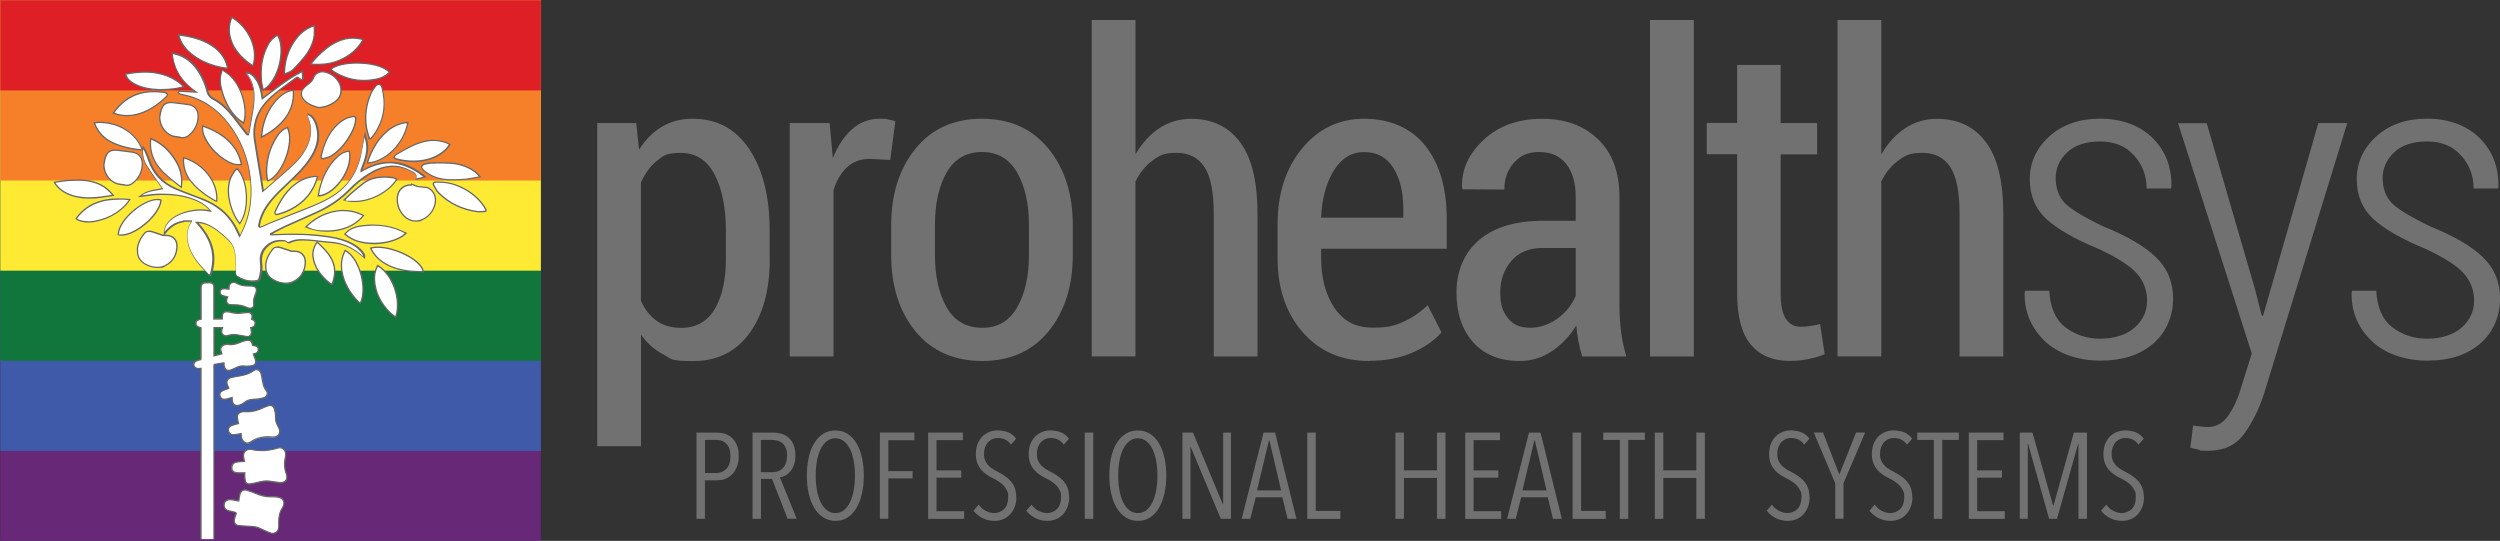 <svg xmlns="http://www.w3.org/2000/svg" xmlns:xlink="http://www.w3.org/1999/xlink" id="uuid-45718714-88ee-4bc3-ad7c-5eb77edf2018" viewBox="0 0 3050.7 660"><rect x="0" y="0" width="3050.7" height="660" fill="#333333" stroke="none"/><defs><style>.uuid-701b687c-cb61-4785-8acc-ef870dca5cd5{fill:#11763c;}.uuid-701b687c-cb61-4785-8acc-ef870dca5cd5,.uuid-caa48431-b1f4-4a27-aa6b-9d4d628d7176,.uuid-0dba43ad-2252-45ba-a823-afcbdd74067b,.uuid-7ceec8aa-92c4-4454-87d1-26ffd359903e,.uuid-58b70b92-b4ca-4810-b66f-7d40539fcc9e,.uuid-62ed8023-4d5e-486d-87cf-c7496ab727c8,.uuid-7eca34e1-df98-424c-b784-2e1292a0b1fa,.uuid-8ce2ba7b-e499-470c-b729-7aaedef05756,.uuid-cb57e378-3649-4953-a7cc-52a65e18af17,.uuid-a575ad30-19fe-4ed2-9e48-21838b2a1de8{stroke-width:0px;}.uuid-caa48431-b1f4-4a27-aa6b-9d4d628d7176{fill:#f58029;}.uuid-0dba43ad-2252-45ba-a823-afcbdd74067b{fill:#ffea33;}.uuid-7ceec8aa-92c4-4454-87d1-26ffd359903e{fill:none;}.uuid-58b70b92-b4ca-4810-b66f-7d40539fcc9e{fill:#682878;}.uuid-62ed8023-4d5e-486d-87cf-c7496ab727c8{fill:#3e5aa8;}.uuid-ebf85ec6-9b3e-4b47-bac6-1e0e035a1a7b{clip-path:url(#uuid-0eda62c9-f90e-4e25-94d0-4792cfc3b7d5);}.uuid-7eca34e1-df98-424c-b784-2e1292a0b1fa{fill:#666766;}.uuid-8ce2ba7b-e499-470c-b729-7aaedef05756{fill:#de1f26;}.uuid-cb57e378-3649-4953-a7cc-52a65e18af17{fill:#717171;}.uuid-a575ad30-19fe-4ed2-9e48-21838b2a1de8{fill:#fff;}.uuid-9142fa83-a062-4192-8628-7e7ac603122e{clip-path:url(#uuid-813d92eb-b135-4ec4-b955-3f952acba165);}</style><clipPath id="uuid-813d92eb-b135-4ec4-b955-3f952acba165"><rect class="uuid-7ceec8aa-92c4-4454-87d1-26ffd359903e" width="660" height="660"></rect></clipPath><clipPath id="uuid-0eda62c9-f90e-4e25-94d0-4792cfc3b7d5"><rect class="uuid-7ceec8aa-92c4-4454-87d1-26ffd359903e" x="2.1" y="2.1" width="655.8" height="655.8"></rect></clipPath></defs><g id="uuid-f35681a1-cd96-40ac-b052-1d01da8ae931"><path class="uuid-cb57e378-3649-4953-a7cc-52a65e18af17" d="M939.3,316.3c0,37.5-8.2,67.6-24.7,90.3-16.5,22.6-39.4,34-68.7,34s-26.1-2.7-36.6-8.2c-10.5-5.4-19.6-13.4-27.1-24v136.1h-53.4V150.2h47.6l3.4,32.6c7.5-12.1,16.8-21.5,27.6-28,10.9-6.6,23.5-9.9,37.9-9.9,29.7,0,52.7,12.5,69.2,37.4,16.5,24.9,24.7,57.9,24.7,99v35ZM885.8,281.3c0-27.9-4.6-50.7-13.8-68.3-9.2-17.6-22.9-26.4-41.2-26.4s-21.1,3.2-29.2,9.7c-8.1,6.5-14.6,15.4-19.5,26.6v144c4.7,10.7,11.1,18.9,19.2,24.6,8.1,5.7,18,8.6,29.7,8.6,18.4,0,32.2-7.7,41.2-23,9-15.4,13.6-35.6,13.6-60.7v-35Z"></path><path class="uuid-cb57e378-3649-4953-a7cc-52a65e18af17" d="M1086.3,195.2l-25-1.3c-11.1,0-20.2,3.3-27.5,10-7.3,6.7-12.9,16.1-16.7,28.2v202.9h-53.4V150.2h48.7l3.9,42.9c6-15.1,13.8-26.9,23.4-35.4,9.6-8.5,20.8-12.8,33.4-12.8s7.1.3,10.8.9c3.7.6,6.6,1.4,8.7,2.2l-6.3,47.1Z"></path><path class="uuid-cb57e378-3649-4953-a7cc-52a65e18af17" d="M1087.5,274.7c0-37.7,9.9-68.8,29.6-93.2,19.7-24.4,46.8-36.6,81.2-36.6s61.2,12.2,81.1,36.5c19.8,24.3,29.7,55.4,29.7,93.3v36.3c0,38.1-9.9,69.2-29.6,93.3-19.7,24.1-46.7,36.2-80.9,36.2s-61.7-12.1-81.5-36.2c-19.7-24.1-29.6-55.2-29.6-93.3v-36.3ZM1140.9,310.8c0,26,4.7,47.4,14.2,64.1,9.5,16.7,24,25.1,43.4,25.1s33.2-8.4,42.8-25.1c9.6-16.7,14.3-38.1,14.3-64.1v-36.4c0-25.7-4.8-46.9-14.3-63.7-9.6-16.8-23.9-25.2-43-25.2s-33.7,8.4-43.2,25.1c-9.5,16.7-14.2,38-14.2,63.8v36.4Z"></path><path class="uuid-cb57e378-3649-4953-a7cc-52a65e18af17" d="M1385.6,188.4c7.9-13.7,17.6-24.3,29.2-32,11.6-7.6,24.5-11.4,38.7-11.4,25.6,0,45.5,9.5,59.7,28.4,14.2,18.9,21.3,48.1,21.3,87.4v174.2h-53.4v-174.8c0-26.1-3.8-45-11.4-56.5-7.6-11.5-19-17.2-34.1-17.2s-20.6,3.1-29.1,9.3c-8.5,6.2-15.5,14.8-20.9,25.7v213.4h-53.4V24.4h53.4v164Z"></path><path class="uuid-cb57e378-3649-4953-a7cc-52a65e18af17" d="M1670.8,440.5c-33.9,0-61-11.8-81.3-35.3-20.4-23.5-30.5-53.6-30.5-90.3v-41.6c0-37.2,10-67.9,29.9-92.1,19.9-24.2,45.2-36.3,75.9-36.3s57.1,11,74.5,33c17.4,22,26.1,51.6,26.1,88.8v36.8h-153.2v11.3c0,24.6,5.4,44.9,16.2,60.9,10.8,16.1,26.1,24.1,45.9,24.1s27.4-2.3,37.9-7c10.5-4.6,20.5-11.4,30-20.4l16.8,33.2c-8.9,10.2-21,18.5-36.1,25-15.1,6.5-32.5,9.7-52.1,9.7ZM1664.7,185.5c-15.4,0-27.8,7.6-37.1,22.7-9.3,15.1-14.5,34.2-15.5,57.4h100.3v-10.9c0-20.3-4-36.9-12.1-49.8-8.1-12.9-19.9-19.3-35.5-19.3Z"></path><path class="uuid-cb57e378-3649-4953-a7cc-52a65e18af17" d="M1930.7,435c-1.9-6.5-3.5-12.9-4.7-19.1-1.2-6.2-2-12.5-2.4-18.8-7.9,12.8-17.8,23.3-29.7,31.3-11.9,8.1-25.2,12.1-39.7,12.1-24,0-42.9-7.6-56.5-22.8-13.6-15.2-20.4-35.5-20.4-60.9s9.3-48.6,27.8-64.1c18.5-15.5,44.5-23.3,78-23.3h39.7v-29c0-17.3-3.9-30.7-11.6-40.4-7.7-9.7-18.7-14.5-32.9-14.5s-23.1,4.4-30.9,13.1c-7.8,8.7-11.7,19.6-11.7,32.7l-50.8-.3-.8-1.6c-.9-22,7.9-41.6,26.3-58.7,18.4-17.2,42.2-25.7,71.3-25.7s50.8,8.3,68.3,24.9c17.5,16.6,26.2,40.2,26.2,70.9v132.1c0,11.1.7,21.7,2,32,1.3,10.3,3.5,20.3,6.4,30.1h-54ZM1866.2,400c12.5,0,23.8-3.7,34.1-11.1,10.3-7.4,17.8-16.7,22.5-27.8v-58.5h-40.5c-16.3,0-29,5.3-38,15.7-9,10.5-13.6,23.3-13.6,38.5s3.1,23.3,9.2,31.2c6.1,7.9,14.9,11.9,26.3,11.9Z"></path><path class="uuid-cb57e378-3649-4953-a7cc-52a65e18af17" d="M2066.9,435h-53.4V24.4h53.4v410.6Z"></path><path class="uuid-cb57e378-3649-4953-a7cc-52a65e18af17" d="M2172.9,79.4v70.8h44.5v38.2h-44.5v169.5c0,14.7,2.2,25.2,6.6,31.5,4.4,6.2,10.1,9.3,17.1,9.3s8.1-.3,11.7-.8c3.6-.5,7.9-1.3,12.8-2.4l5.5,36.8c-6,2.5-12.7,4.4-20.1,5.9-7.5,1.5-15.1,2.2-23,2.2-20.2,0-35.8-6.6-47-19.9-11.1-13.2-16.7-34.2-16.7-62.8v-169.5h-37.1v-38.2h37.1v-70.8h53.2Z"></path><path class="uuid-cb57e378-3649-4953-a7cc-52a65e18af17" d="M2295.7,188.4c7.9-13.7,17.6-24.3,29.2-32,11.6-7.6,24.5-11.4,38.7-11.4,25.6,0,45.5,9.5,59.7,28.4,14.2,18.9,21.3,48.1,21.3,87.4v174.2h-53.4v-174.8c0-26.1-3.8-45-11.4-56.5-7.6-11.5-19-17.2-34.1-17.2s-20.6,3.1-29.1,9.3c-8.5,6.2-15.5,14.8-20.9,25.7v213.4h-53.4V24.4h53.4v164Z"></path><path class="uuid-cb57e378-3649-4953-a7cc-52a65e18af17" d="M2620.1,367.1c0-13-4.3-24.3-12.8-33.7-8.5-9.4-24.1-19.3-46.7-29.8-29-11.9-50.1-24.1-63.6-36.5-13.4-12.4-20.1-28.6-20.1-48.6s8-37.7,23.9-52.1c16-14.4,36.7-21.6,62.1-21.6s48.4,8,64.2,23.9c15.8,16,23.3,35.9,22.6,59.7l-.5,1.6h-29.7c0-15.4-5.1-28.9-15.3-40.3-10.2-11.4-24-17.1-41.3-17.1s-31.2,4.5-40.5,13.4c-9.3,8.9-13.9,19.4-13.9,31.3s3.7,22.8,11.1,30.4c7.4,7.6,23.2,17.2,47.4,28.8,28.4,11.4,49.6,23.8,63.7,37.2,14,13.4,21.1,30.4,21.1,50.9s-8.1,40.9-24.3,54.7c-16.2,13.9-37.7,20.8-64.4,20.8s-52.2-8.3-68.8-24.8c-16.6-16.5-24.4-36.2-23.6-58.9l.5-1.6h29.5c1.1,20.5,7.6,35.3,19.7,44.6,12.1,9.3,26.3,13.9,42.6,13.9s31.7-4.5,41.8-13.5c10.2-9,15.3-20,15.3-33.1Z"></path><path class="uuid-cb57e378-3649-4953-a7cc-52a65e18af17" d="M2752.6,356.5l7.4,28.7h1.6l67.4-235h35.3l-101.6,330.3c-6.1,18.9-14.3,35.3-24.3,49-10.1,13.7-24.5,20.5-43.3,20.5s-7.1-.4-11.8-1.3c-4.7-.9-8.3-1.7-10.5-2.4l3.4-27.1c1.8.3,4.6.7,8.7,1.2,4,.4,7,.7,8.9.7,10.7,0,19.4-5,26.1-15,6.7-10,12-22.4,16.1-37.1l11.8-37.6-90-281.1h35l60,206.3Z"></path><path class="uuid-cb57e378-3649-4953-a7cc-52a65e18af17" d="M3019.1,367.1c0-13-4.3-24.3-12.8-33.7-8.5-9.4-24.1-19.3-46.7-29.8-29-11.9-50.1-24.1-63.6-36.5-13.4-12.4-20.1-28.6-20.1-48.6s8-37.7,23.9-52.1c16-14.4,36.7-21.6,62.1-21.6s48.4,8,64.2,23.9c15.8,16,23.3,35.9,22.6,59.7l-.5,1.6h-29.7c0-15.4-5.1-28.9-15.3-40.3-10.2-11.4-24-17.1-41.3-17.1s-31.2,4.5-40.5,13.4c-9.3,8.9-13.9,19.4-13.9,31.3s3.7,22.8,11.1,30.4c7.4,7.6,23.2,17.2,47.4,28.8,28.4,11.4,49.6,23.8,63.7,37.2,14,13.4,21.1,30.4,21.1,50.9s-8.1,40.9-24.3,54.7c-16.2,13.9-37.7,20.8-64.4,20.8s-52.2-8.3-68.8-24.8c-16.6-16.5-24.4-36.2-23.6-58.9l.5-1.6h29.5c1.1,20.5,7.6,35.3,19.7,44.6,12.1,9.3,26.3,13.9,42.6,13.9s31.7-4.5,41.8-13.5c10.2-9,15.3-20,15.3-33.1Z"></path><path class="uuid-cb57e378-3649-4953-a7cc-52a65e18af17" d="M901.5,556.4c0,4.9-.7,9.1-2.2,12.9-1.4,3.7-3.3,6.8-5.7,9.3-2.4,2.5-5.1,4.4-8.2,5.6-3.1,1.3-6.4,1.9-9.7,1.9h-15.5v47h-10.3v-105.2h24.8c3.1,0,6.2.4,9.4,1.3,3.2.9,6,2.4,8.6,4.7,2.6,2.2,4.7,5.2,6.3,8.8,1.6,3.7,2.5,8.2,2.5,13.7ZM891.3,556.5c0-3.4-.4-6.4-1.3-9-.9-2.5-2.1-4.6-3.7-6.1-1.6-1.6-3.4-2.7-5.4-3.5-2-.7-4.2-1.1-6.6-1.1h-14v40.4h14.1c4.7,0,8.6-1.7,12-5.1,3.3-3.4,5-8.6,5-15.6Z"></path><path class="uuid-cb57e378-3649-4953-a7cc-52a65e18af17" d="M961.1,633.1l-19-48.7h-13.5v48.7h-10.3v-105.2h25.3c3.5,0,6.8.5,10,1.4,3.2.9,6.1,2.5,8.6,4.7,2.5,2.2,4.6,5,6.1,8.6,1.5,3.6,2.3,7.9,2.3,13.1s-.6,8.3-1.7,11.5c-1.1,3.2-2.6,5.9-4.5,8.1-1.8,2.2-3.9,3.9-6.1,5-2.2,1.2-4.4,1.9-6.6,2.2l20.5,50.5h-11.1ZM960.5,556.2c0-3.7-.5-6.9-1.6-9.4-1-2.5-2.4-4.5-4.2-6-1.7-1.5-3.7-2.5-5.9-3.1-2.2-.6-4.5-.9-6.9-.9h-13.4v39.4h13.8c5.6,0,10.1-1.7,13.3-5.2,3.2-3.5,4.8-8.4,4.8-14.7Z"></path><path class="uuid-cb57e378-3649-4953-a7cc-52a65e18af17" d="M1054.1,580.3c0,8.2-.8,15.7-2.4,22.5-1.6,6.8-3.9,12.6-6.8,17.5-3,4.9-6.6,8.6-10.8,11.3-4.3,2.7-9.1,4-14.6,4s-10.3-1.3-14.6-4c-4.3-2.7-8-6.4-11-11.3-3-4.9-5.3-10.7-6.9-17.5-1.6-6.8-2.4-14.3-2.4-22.5s.8-15.6,2.3-22.4c1.5-6.8,3.8-12.6,6.8-17.4,3-4.8,6.6-8.5,10.9-11.2,4.3-2.7,9.3-4,14.9-4s10.3,1.3,14.6,4c4.3,2.7,7.9,6.4,10.8,11.2,3,4.8,5.2,10.6,6.8,17.4,1.6,6.8,2.4,14.2,2.4,22.4ZM1043.3,580.3c0-6.3-.5-12.3-1.5-17.8-1-5.5-2.5-10.3-4.5-14.4-2-4.1-4.5-7.3-7.5-9.7-3-2.4-6.4-3.6-10.3-3.6s-7.6,1.2-10.6,3.6c-3,2.4-5.5,5.6-7.5,9.7-2,4.1-3.5,8.9-4.5,14.4-1,5.5-1.5,11.5-1.5,17.8s.5,12.3,1.5,17.8c1,5.5,2.5,10.4,4.5,14.6,2,4.2,4.5,7.4,7.5,9.8,3,2.4,6.6,3.6,10.6,3.6s7.4-1.2,10.4-3.6c3-2.4,5.4-5.6,7.4-9.8,2-4.2,3.5-9,4.5-14.6s1.5-11.5,1.5-17.8Z"></path><path class="uuid-cb57e378-3649-4953-a7cc-52a65e18af17" d="M1084,537.2v37.7h29.6v8.9h-29.6v49.2h-10.3v-105.2h42.1v9.4h-31.8Z"></path><path class="uuid-cb57e378-3649-4953-a7cc-52a65e18af17" d="M1132.6,633.1v-105.2h42.4v9.2h-32.2v36.9h30.2v8.9h-30.2v40.9h33.7v9.4h-43.8Z"></path><path class="uuid-cb57e378-3649-4953-a7cc-52a65e18af17" d="M1240.3,606.2c0,4.7-.7,8.8-2.1,12.4s-3.3,6.7-5.7,9.2c-2.4,2.5-5.3,4.5-8.5,5.8-3.3,1.3-6.7,2-10.4,2-5.3,0-10.3-1.1-14.8-3.4-4.5-2.3-8.1-5.3-10.9-9.1l6.4-7.3c2.3,3.3,5.1,5.8,8.6,7.6s7,2.7,10.6,2.7,8.7-1.7,12-5.1c3.2-3.4,4.8-8.2,4.8-14.4s-.5-5.6-1.5-7.9c-1-2.3-2.3-4.3-4-6.1-1.7-1.8-3.6-3.4-5.7-4.8-2.1-1.4-4.4-2.7-6.8-3.9-2.9-1.4-5.6-2.9-8.2-4.7-2.6-1.7-4.8-3.7-6.8-6-1.9-2.3-3.5-5-4.7-8.1-1.2-3.1-1.8-6.8-1.8-10.9s.7-9.1,2.2-12.7c1.5-3.6,3.5-6.6,6-9.1,2.5-2.4,5.4-4.2,8.5-5.4,3.2-1.2,6.5-1.8,10-1.8s9,.8,12.9,2.4c3.8,1.6,7,4.2,9.6,7.7l-6.4,7.3c-2-2.9-4.3-4.9-7-6.2-2.7-1.2-5.6-1.9-8.8-1.9s-4.1.4-6.2,1.1c-2,.7-3.8,1.9-5.4,3.5-1.6,1.6-2.9,3.6-3.9,6.1s-1.5,5.4-1.5,8.8.4,5.5,1.3,7.7,2.1,4.1,3.6,5.8c1.5,1.7,3.3,3.2,5.3,4.5,2,1.3,4.1,2.5,6.3,3.6,2.8,1.4,5.5,3,8.2,4.8,2.7,1.8,5.2,3.9,7.4,6.2,2.2,2.4,3.9,5.1,5.2,8.3,1.3,3.2,1.9,6.9,1.9,11.1Z"></path><path class="uuid-cb57e378-3649-4953-a7cc-52a65e18af17" d="M1304.8,606.2c0,4.7-.7,8.8-2.1,12.4s-3.3,6.7-5.7,9.2c-2.4,2.5-5.3,4.5-8.5,5.8-3.3,1.3-6.7,2-10.4,2-5.3,0-10.3-1.1-14.8-3.4-4.5-2.3-8.1-5.3-10.9-9.1l6.4-7.3c2.3,3.3,5.1,5.8,8.6,7.6s7,2.7,10.6,2.7,8.7-1.7,12-5.1c3.2-3.4,4.8-8.2,4.8-14.4s-.5-5.6-1.5-7.9c-1-2.3-2.3-4.3-4-6.1-1.7-1.8-3.6-3.4-5.7-4.8-2.1-1.4-4.4-2.7-6.8-3.9-2.9-1.4-5.6-2.9-8.2-4.7-2.6-1.7-4.8-3.7-6.8-6-1.9-2.3-3.5-5-4.7-8.1-1.2-3.1-1.8-6.8-1.8-10.9s.7-9.1,2.2-12.7c1.5-3.6,3.5-6.6,6-9.1,2.5-2.4,5.4-4.2,8.5-5.4,3.2-1.2,6.5-1.8,10-1.8s9,.8,12.9,2.4c3.8,1.6,7,4.2,9.6,7.7l-6.4,7.3c-2-2.9-4.3-4.9-7-6.2-2.7-1.2-5.6-1.9-8.8-1.9s-4.1.4-6.2,1.1c-2,.7-3.8,1.9-5.4,3.5-1.6,1.6-2.9,3.6-3.9,6.1s-1.5,5.4-1.5,8.8.4,5.5,1.3,7.7,2.1,4.1,3.6,5.8c1.5,1.7,3.3,3.2,5.3,4.5,2,1.3,4.1,2.5,6.3,3.6,2.8,1.4,5.5,3,8.2,4.8,2.7,1.8,5.2,3.9,7.4,6.2,2.2,2.4,3.9,5.1,5.2,8.3,1.3,3.2,1.9,6.9,1.9,11.1Z"></path><path class="uuid-cb57e378-3649-4953-a7cc-52a65e18af17" d="M1323.7,633.1v-105.2h10.4v105.2h-10.4Z"></path><path class="uuid-cb57e378-3649-4953-a7cc-52a65e18af17" d="M1423.2,580.3c0,8.2-.8,15.7-2.4,22.5-1.6,6.8-3.9,12.6-6.8,17.5-3,4.9-6.6,8.6-10.8,11.3-4.3,2.7-9.1,4-14.6,4s-10.3-1.3-14.6-4c-4.3-2.7-8-6.4-11-11.3-3-4.9-5.3-10.7-6.9-17.5-1.6-6.8-2.4-14.3-2.4-22.5s.8-15.6,2.3-22.4c1.5-6.8,3.8-12.6,6.8-17.4,3-4.8,6.6-8.5,10.9-11.2,4.3-2.7,9.3-4,14.9-4s10.3,1.3,14.6,4c4.3,2.7,7.9,6.4,10.8,11.2,3,4.8,5.2,10.6,6.8,17.4,1.6,6.8,2.4,14.2,2.4,22.4ZM1412.4,580.3c0-6.3-.5-12.3-1.5-17.8-1-5.5-2.5-10.3-4.5-14.4-2-4.1-4.5-7.3-7.5-9.7-3-2.4-6.4-3.6-10.3-3.6s-7.6,1.2-10.6,3.6c-3,2.4-5.5,5.6-7.5,9.7-2,4.1-3.5,8.9-4.5,14.4-1,5.5-1.5,11.5-1.5,17.8s.5,12.3,1.5,17.8c1,5.5,2.5,10.4,4.5,14.6,2,4.2,4.5,7.4,7.5,9.8,3,2.4,6.6,3.6,10.6,3.6s7.4-1.2,10.4-3.6c3-2.4,5.4-5.6,7.4-9.8,2-4.2,3.5-9,4.5-14.6s1.5-11.5,1.5-17.8Z"></path><path class="uuid-cb57e378-3649-4953-a7cc-52a65e18af17" d="M1489.7,633.1l-36.6-87.5h-.4v87.5h-9.8v-105.2h12.9l36.4,87.5h.4v-87.5h9.5v105.2h-12.4Z"></path><path class="uuid-cb57e378-3649-4953-a7cc-52a65e18af17" d="M1571.2,633.1l-6.4-26.3h-32.4l-6.7,26.3h-10.5l26.7-105.2h14.1l26,105.2h-10.8ZM1549.1,537.2h-.6l-14.6,61.2h29.4l-14.3-61.2Z"></path><path class="uuid-cb57e378-3649-4953-a7cc-52a65e18af17" d="M1595.2,633.1v-105.2h10.4v95.6h30v9.7h-40.4Z"></path><path class="uuid-cb57e378-3649-4953-a7cc-52a65e18af17" d="M1753.5,633.1v-49.9h-40.3v49.9h-10.4v-105.2h10.4v46.1h40.3v-46.1h10.4v105.2h-10.4Z"></path><path class="uuid-cb57e378-3649-4953-a7cc-52a65e18af17" d="M1788,633.1v-105.2h42.4v9.2h-32.2v36.9h30.2v8.9h-30.2v40.9h33.7v9.4h-43.8Z"></path><path class="uuid-cb57e378-3649-4953-a7cc-52a65e18af17" d="M1895.1,633.1l-6.4-26.3h-32.4l-6.7,26.3h-10.5l26.7-105.2h14.1l26,105.2h-10.8ZM1873,537.2h-.6l-14.6,61.2h29.4l-14.3-61.2Z"></path><path class="uuid-cb57e378-3649-4953-a7cc-52a65e18af17" d="M1919,633.1v-105.2h10.4v95.6h30v9.7h-40.4Z"></path><path class="uuid-cb57e378-3649-4953-a7cc-52a65e18af17" d="M1986.9,536.8v96.3h-10.3v-96.3h-20.2v-8.9h50.8v8.9h-20.4Z"></path><path class="uuid-cb57e378-3649-4953-a7cc-52a65e18af17" d="M2070,633.1v-49.9h-40.3v49.9h-10.4v-105.2h10.4v46.1h40.3v-46.1h10.4v105.2h-10.4Z"></path><path class="uuid-cb57e378-3649-4953-a7cc-52a65e18af17" d="M2208.3,606.2c0,4.7-.7,8.8-2.1,12.4s-3.3,6.7-5.7,9.2c-2.4,2.5-5.3,4.5-8.5,5.8-3.3,1.3-6.7,2-10.4,2-5.3,0-10.3-1.1-14.8-3.4-4.5-2.3-8.1-5.3-10.9-9.1l6.4-7.3c2.3,3.3,5.1,5.8,8.6,7.6s7,2.7,10.6,2.7,8.7-1.7,12-5.1c3.2-3.4,4.8-8.2,4.8-14.4s-.5-5.6-1.5-7.9c-1-2.3-2.3-4.3-4-6.1-1.7-1.8-3.6-3.4-5.7-4.8-2.1-1.4-4.4-2.7-6.8-3.9-2.9-1.4-5.6-2.9-8.2-4.7-2.6-1.7-4.8-3.7-6.8-6-1.9-2.3-3.5-5-4.7-8.1-1.2-3.1-1.8-6.8-1.8-10.9s.7-9.1,2.2-12.7c1.5-3.6,3.5-6.6,6-9.1,2.5-2.4,5.4-4.2,8.5-5.4,3.2-1.2,6.5-1.8,10-1.8s9,.8,12.9,2.4c3.8,1.6,7,4.2,9.6,7.7l-6.4,7.3c-2-2.9-4.3-4.9-7-6.2-2.7-1.2-5.6-1.9-8.8-1.9s-4.1.4-6.2,1.1c-2,.7-3.8,1.9-5.4,3.5-1.6,1.6-2.9,3.6-3.9,6.1s-1.5,5.4-1.5,8.8.4,5.5,1.3,7.7c.9,2.2,2.1,4.1,3.6,5.8,1.5,1.7,3.3,3.2,5.3,4.5,2,1.3,4.1,2.5,6.3,3.6,2.8,1.4,5.5,3,8.2,4.8,2.7,1.8,5.2,3.9,7.4,6.2,2.2,2.4,3.9,5.1,5.2,8.3,1.3,3.2,1.9,6.9,1.9,11.1Z"></path><path class="uuid-cb57e378-3649-4953-a7cc-52a65e18af17" d="M2249.6,589.8v43.2h-10.1v-43.2l-26.2-62h11.3l19.9,51.3,20.4-51.3h11.1l-26.5,62Z"></path><path class="uuid-cb57e378-3649-4953-a7cc-52a65e18af17" d="M2333.7,606.2c0,4.7-.7,8.8-2.1,12.4s-3.3,6.7-5.7,9.2c-2.4,2.5-5.3,4.5-8.5,5.8-3.3,1.3-6.7,2-10.4,2-5.3,0-10.3-1.1-14.8-3.4-4.5-2.3-8.1-5.3-10.9-9.1l6.4-7.3c2.3,3.3,5.1,5.8,8.6,7.6s7,2.7,10.6,2.7,8.7-1.7,12-5.1c3.2-3.4,4.8-8.2,4.8-14.4s-.5-5.6-1.5-7.9c-1-2.3-2.3-4.3-4-6.1-1.7-1.8-3.6-3.4-5.7-4.8-2.1-1.4-4.4-2.7-6.8-3.9-2.9-1.4-5.6-2.9-8.2-4.7-2.6-1.7-4.8-3.7-6.8-6-1.9-2.3-3.5-5-4.7-8.1-1.2-3.1-1.8-6.8-1.8-10.9s.7-9.1,2.2-12.7c1.5-3.6,3.5-6.6,6-9.1,2.5-2.4,5.4-4.2,8.5-5.4,3.2-1.2,6.5-1.8,10-1.8s9,.8,12.9,2.4c3.8,1.6,7,4.2,9.6,7.7l-6.4,7.3c-2-2.9-4.3-4.9-7-6.2-2.7-1.2-5.6-1.9-8.8-1.9s-4.1.4-6.2,1.1c-2,.7-3.8,1.9-5.4,3.5-1.6,1.6-2.9,3.6-3.9,6.1s-1.5,5.4-1.5,8.8.4,5.5,1.3,7.7c.9,2.2,2.1,4.1,3.6,5.8,1.5,1.7,3.3,3.2,5.3,4.5,2,1.3,4.1,2.5,6.3,3.6,2.8,1.4,5.5,3,8.2,4.8,2.7,1.8,5.2,3.9,7.4,6.2,2.2,2.4,3.9,5.1,5.2,8.3,1.3,3.2,1.9,6.9,1.9,11.1Z"></path><path class="uuid-cb57e378-3649-4953-a7cc-52a65e18af17" d="M2370.1,536.8v96.3h-10.3v-96.3h-20.2v-8.9h50.8v8.9h-20.4Z"></path><path class="uuid-cb57e378-3649-4953-a7cc-52a65e18af17" d="M2402.5,633.1v-105.2h42.4v9.2h-32.2v36.9h30.2v8.9h-30.2v40.9h33.7v9.4h-43.8Z"></path><path class="uuid-cb57e378-3649-4953-a7cc-52a65e18af17" d="M2536.3,633.1v-91.4h-.4l-25.8,91.4h-9.6l-25.6-91.4h-.4v91.4h-9.8v-105.2h15.5l25.1,88.9h.6l24.8-88.9h16v105.2h-10.3Z"></path><path class="uuid-cb57e378-3649-4953-a7cc-52a65e18af17" d="M2616.3,606.2c0,4.7-.7,8.8-2.1,12.4-1.4,3.6-3.3,6.7-5.7,9.2-2.4,2.5-5.3,4.5-8.5,5.8-3.3,1.3-6.7,2-10.4,2-5.3,0-10.3-1.1-14.8-3.4-4.5-2.3-8.1-5.3-10.9-9.1l6.4-7.3c2.3,3.3,5.1,5.8,8.6,7.6s7,2.7,10.6,2.7,8.7-1.7,12-5.1c3.2-3.4,4.8-8.2,4.8-14.4s-.5-5.6-1.5-7.9c-1-2.3-2.3-4.3-4-6.1-1.7-1.8-3.6-3.4-5.7-4.8-2.1-1.4-4.4-2.7-6.8-3.9-2.9-1.4-5.6-2.9-8.2-4.7-2.6-1.7-4.8-3.7-6.8-6-1.9-2.3-3.5-5-4.7-8.1-1.2-3.1-1.8-6.8-1.8-10.9s.7-9.1,2.2-12.7c1.5-3.6,3.5-6.6,6-9.1,2.5-2.4,5.4-4.2,8.5-5.4,3.2-1.2,6.5-1.8,10-1.8s9,.8,12.9,2.4c3.8,1.6,7,4.2,9.6,7.7l-6.4,7.3c-2-2.9-4.3-4.9-7-6.2-2.7-1.2-5.6-1.9-8.8-1.9s-4.1.4-6.2,1.1c-2,.7-3.8,1.9-5.4,3.5-1.6,1.6-2.9,3.6-3.9,6.1s-1.5,5.4-1.5,8.8.4,5.5,1.3,7.7c.9,2.2,2.1,4.1,3.6,5.8,1.5,1.7,3.3,3.2,5.3,4.5,2,1.3,4.1,2.5,6.3,3.6,2.8,1.4,5.5,3,8.2,4.8,2.7,1.8,5.2,3.9,7.4,6.2,2.2,2.4,3.9,5.1,5.2,8.3,1.3,3.2,1.9,6.9,1.9,11.1Z"></path><g class="uuid-9142fa83-a062-4192-8628-7e7ac603122e"><path class="uuid-58b70b92-b4ca-4810-b66f-7d40539fcc9e" d="M.4.3h660v660H.4V.3Z"></path><path class="uuid-62ed8023-4d5e-486d-87cf-c7496ab727c8" d="M.4.3h660v550H.4V.3Z"></path><path class="uuid-701b687c-cb61-4785-8acc-ef870dca5cd5" d="M.4.3h660v440H.4V.3Z"></path><path class="uuid-0dba43ad-2252-45ba-a823-afcbdd74067b" d="M.4.3h660v330H.4V.3Z"></path><path class="uuid-caa48431-b1f4-4a27-aa6b-9d4d628d7176" d="M.4.3h660v220H.4V.3Z"></path><path class="uuid-8ce2ba7b-e499-470c-b729-7aaedef05756" d="M.4.3h660v110H.4V.3Z"></path></g><g class="uuid-ebf85ec6-9b3e-4b47-bac6-1e0e035a1a7b"><path class="uuid-a575ad30-19fe-4ed2-9e48-21838b2a1de8" d="M308.4,343c-6.7,0-13.1-2.1-19-6.1-1.1-.7-1.6-2.6-1.6-3.9,0-2.2,0-4.3.1-6.5.1-2.9.2-6,0-8.9-.1-3.5-.7-7.3-1.7-11.7-1.2-5.4-4.1-10.2-8.6-14.2-7.4-6.7-15.1-13.6-24.8-17.6-4.2-1.7-7.8-2.5-11.6-2.5s-.6,0-1,0c18.8,19.7,24.4,40.4,17.2,63.2v.3c0,0-1.7,1-1.7,1l-.4-.5c-1.3-1.4-2.5-2.7-3.8-4-2.8-3-5.8-6-8.4-9.2-6.6-7.9-10.8-15.7-13.1-23.8-2.9-10.5-1.5-20.2,4.2-28.8h-3.6c-2,0-3.9,0-5.8,0l-1,.5h0c0,0-.2,0-.2,0-8.3,1.3-15.3,5.6-21.5,13.1l-1.7,2,.3-2.6c0-.2,0-.4,0-.6,0-.5,0-1,.2-1.6,1.5-6,5.1-10.9,11.2-15,7.2-4.9,15.7-7.8,26.5-9,2.1-.2,4.2-.4,6.3-.4,4,0,8.1.4,12.4,1.3-.1-.2-.3-.4-.4-.5-5.8-7-13.9-11.9-25.4-15.5-9.6-3-20.3-4.4-32.5-4.4s-5.4,0-8.2.2c-3.6.2-7.3.7-11.1,1.2-1.8.3-3.7.5-5.6.7l-3.1.4,2.5-1.8c5.9-4.2,12.6-5.3,19-6.4,2.1-.3,4.2-.7,6.3-1.1-.5-.7-1.1-1.5-1.6-2.2-1.6-2.3-3.2-4.5-4.7-6.7-1.2-1.7-2.4-3.5-3.7-5.2-3.2-4.5-6.5-9.2-9.4-13.9-3.8-6.1-5.4-13-4.8-20.3l.2-2.2,1.3,1.8c.2.2.3.5.5.7.4.5.9,1.1,1.2,1.8.3.7.6,1.3.8,2,1.2,2.8,2.5,5.8,3.4,8.8,5.4,16.6,16.6,28.7,33.3,35.7,6.4,2.7,13,5.2,19.3,7.6,3.8,1.4,7.7,2.9,11.6,4.4,11.8,4.7,21.2,10.4,28.6,17.7,7.2,7.1,12.9,15.8,17.4,26.6.2.5.4,1,.7,1.5.6-1.3,1.2-2.6,1.8-3.8,1.7-3.6,3.5-7.3,4.9-11,5.5-14.5,7.8-30.3,6.9-47-1.4-25.4-8.9-48.4-22.5-68.6-13.8-20.5-30.8-33.6-52-40.2-2.4-.7-4.9-1.3-7.3-1.8-1.5-.3-3-.7-4.6-1-.6-.2-1.1-.5-1.5-.9-.2-.1-.3-.3-.5-.4l-.6-.4.9-1.9,21.3,1.1c-17.8-12.5-27.1-27.2-29.1-46.1v-1.2c-.1,0,1,.3,1,.3.8.2,1.5.4,2.2.6,1.4.4,2.7.7,4,1.1,9.8,3.3,17.9,10.1,24.7,20.7,4.6,7.1,7.9,15.1,10.1,23.6,1.1,4.4,3.4,7.3,7.5,9.5,11.1,5.8,19.3,15,25.1,22.4,2.7,3.5,5.4,7,8.1,10.5,2.5,3.2,5,6.6,7.5,9.8.3.4,1.2.9,1.9,1,.2-.3.6-1,.7-1.4.7-3.9,1.4-7.8,2-11.6.7-4.1,1.4-8.2,2.1-12.3,1.5-8.2,2.8-17,2.1-25.9-.6-7.7-2.9-14.6-6.9-20.4-.4-.5-.7-1.1-1.1-1.7l-1.6-2.5,1.7.2c3.8.5,6.2,2.6,7.9,4.5,5.6,6.2,7.8,13.9,9.1,19.8.4,1.8.7,3.7.9,5.6,0,.5.1,1,.2,1.5,3.3-2.4,6.5-4.9,9.7-7.3,11.9-9,24.1-18.3,38-25.5l1.1-.5.8,9.1-1.2,1.4-.6-.4c-.3-.2-.7-.4-1-.6-.8-.5-1.7-.9-2.4-1.6-.7-.7-1.2-.8-1.4-.8s-.8.2-1.3.6c-2.9,2.1-5.8,4.3-8.7,6.4-6,4.3-12.2,8.8-17.9,13.6-12,10-19.2,20-22.6,31.5-2.3,8-3,15.8-1.8,23.3,1.5,10.3,3.3,20.7,5,30.8.9,5.3,1.8,10.6,2.7,15.9.7,4.1,1.3,8.2,1.9,12.5.2,1.5.5,3,.7,4.6.2-.2.4-.4.7-.6,1.2-1,2.4-2,3.5-3,3.2-2.8,6.4-5.6,9.7-8.4,7.8-6.7,15.8-13.7,23.4-20.8,7.6-7.1,13.4-15.1,17.2-23.9,4.9-11.2,5-22.6.2-33.7-.2-.5-.5-1.2-.3-2.5l.2-1.2,1,.6c.3.2.7.4,1,.5.8.4,1.7.8,2.4,1.5,4.2,3.9,5.9,9.3,7.1,14.5,2.9,12.4.1,24.3-8.6,37.3-7.7,11.4-17.7,21-27.4,30.2-1.3,1.3-2.7,2.5-4,3.8-10.3,9.9-21.9,21-28,36.1-1.4,3.5-2.4,7.2-3.1,11.1-.1.8,0,1.5.3,1.9.3.3.7.5,1.2.5s.9,0,1.4-.3c2-.7,3.9-1.6,5.7-2.5,1.5-.7,3.1-1.5,4.8-2.2,13.2-5.3,27.1-10.9,43.9-17.4,10.8-4.3,22.3-9,32.9-15.7,17.6-11.1,28.9-27.5,33.7-48.5.9-4.1,1.6-8.2,2.4-12.6.6-3.5,1.2-7,2-10.6l.7-3.4.8,3.4c.2.7.4,1.5.6,2.2.4,1.6.9,3.3,1.2,5,1.4,8.4-.7,16.3-2.7,22.2-.7,2-1.5,4-2.2,5.9-.6,1.5-1.3,3.1-1.8,4.7-.1.4-.1,1,0,1.7,0,0,0,0,0,0,12.1-7,23.9-10.6,35.1-10.6s27.9,5.6,41.2,16.6l1.2,1-11,2.7.3-1.3c1.1-5-1.7-6.4-5.3-8.2-.4-.2-.8-.4-1.2-.6-7.4-3.9-14.4-5.8-21.4-5.8s-1.9,0-2.9.1c-8.8.7-17.2,3.7-26.6,9.5-8.3,5.1-16,11.3-22.9,18.5-11.2,11.6-24.3,20.7-40,27.9-6.8,3.1-13.8,6.2-20.5,9.1-6.5,2.9-13.2,5.8-19.8,8.8-4.3,1.9-8.5,4.2-12.6,6.4-1.2.6-2.3,1.2-3.5,1.8-.2,0-.5.5-.6.8.3.4.8.7.9.7,3,0,6-.2,8.9-.3,4-.1,8.1-.3,12.1-.3h.4c2.3,0,4.6,0,6.9,0,5.2,0,11.4,0,17.7.5,7.6.5,15.8,1.4,25,2.7,11.6,1.7,21.3,4.9,29.4,9.6,5.3,3.1,9.3,6.7,12,11.2.5.7.9,1.6.8,2.9v1.6c0,0-2.5-2.1-2.5-2.1-.8-.7-1.7-1.5-2.5-2.2-10.9-9-22.8-13.7-36.5-14.5-4.3-.2-8.5-.8-12.7-1.3-3.8-.5-7.7-.9-11.5-1.2h-1.3c-2.9-.3-5.8-.5-8.7-.5-6.3,0-11.1,1-15.4,3.3-.2.1-.5.2-.8.2-.8,0-1.5-.3-1.7-.5-.5-.2-.9-.6-1.2-.9-.5-.4-.9-.7-1.3-.8-1.7-.2-3.4-.4-4.9-.4-8.2,0-15,3.2-20.1,9.7-3.9,4.8-5.3,10.6-4.3,17.9.8,6.2.2,12.5-2,19.4-.3.9-1.4,1.9-2.4,2.1-2,.3-3.9.5-5.8.5Z"></path><path class="uuid-7eca34e1-df98-424c-b784-2e1292a0b1fa" d="M211.5,66.2c2.3.6,4.2,1,6.1,1.7,10.7,3.6,18.3,11.1,24.3,20.4,4.6,7.2,7.9,15.1,10,23.4,1.1,4.6,3.6,7.7,7.9,10,10.1,5.3,17.9,13.4,24.8,22.2,5.3,6.7,10.3,13.6,15.6,20.3.6.7,1.8,1.2,2.7,1.3,0,0,0,0,0,0,.4,0,1.1-1.3,1.3-2.1,1.4-8,2.7-16,4.2-23.9,1.6-8.6,2.8-17.3,2.1-26.1-.6-7.5-2.7-14.5-7-20.8-.5-.8-1-1.6-1.8-2.8,3.4.4,5.6,2.2,7.5,4.3,5,5.5,7.4,12.3,8.9,19.5.6,2.6.9,5.4,1.3,8.3,15.8-11.6,30.8-24.3,48.7-33.5.2,2.8.4,5.2.6,7.6-.2.2-.4.4-.6.6-1.1-.7-2.4-1.2-3.3-2.1-.7-.7-1.3-1-2-1s-1.1.2-1.8.7c-8.9,6.7-18.1,12.9-26.6,20-10.3,8.6-18.9,18.6-22.9,31.9-2.3,7.8-3,15.7-1.9,23.6,2.3,15.6,5.1,31.2,7.6,46.7,1,6,1.8,12.1,2.8,18.5,1.9-1.6,3.6-3,5.3-4.5,11.1-9.7,22.4-19.2,33.1-29.2,7.3-6.8,13.3-14.8,17.4-24.1,5-11.4,5.2-22.9.2-34.4-.2-.5-.4-1-.2-2.1,1.1.6,2.4,1,3.3,1.9,4.1,3.8,5.7,8.9,6.9,14.1,3.1,13.6-1.1,25.6-8.5,36.7-8.6,12.9-20.1,23.2-31.2,33.8-11.2,10.7-22.2,21.6-28.2,36.3-1.4,3.6-2.5,7.4-3.1,11.2-.4,2.1.6,3.3,2.3,3.3s1-.1,1.6-.3c3.6-1.3,7-3.3,10.5-4.7,14.6-5.9,29.2-11.7,43.9-17.4,11.4-4.5,22.6-9.2,33-15.8,18.2-11.6,29.3-28.1,34.1-49,1.7-7.6,2.7-15.3,4.4-23.2.6,2.4,1.3,4.7,1.7,7.2,1.2,7.5-.3,14.7-2.6,21.8-1.2,3.6-2.8,7-4,10.6-.3.9,0,1.9,0,3.4,12.3-7.4,24.2-11.2,35.8-11.2s27.4,5.4,40.7,16.4c-3,.7-5.4,1.3-8.3,2,1.4-6.2-3-7.7-6.9-9.7-6.9-3.7-14.1-5.9-21.8-5.9s-2,0-3,.1c-9.8.7-18.7,4.5-27,9.6-8.5,5.2-16.2,11.5-23.1,18.6-11.5,11.8-24.9,20.9-39.8,27.7-13.4,6.1-26.9,11.9-40.3,18-5.5,2.5-10.7,5.5-16.1,8.3-.5.3-1.2,1.3-1.1,1.6.3.6,1.1,1.3,1.8,1.3h0c7-.1,14-.6,21-.6,2.4,0,4.8,0,7.2,0,5.9,0,11.8,0,17.6.5,8.3.5,16.6,1.5,24.9,2.7,10.2,1.5,20.1,4.3,29.1,9.5,4.7,2.7,8.8,6.2,11.7,10.9.4.6.7,1.3.7,2.4-1.2-1.1-2.4-2.1-3.7-3.2-10.8-8.9-23-13.9-37-14.7-8.1-.5-16.1-1.9-24.2-2.5-3.3-.2-6.7-.5-10-.5-5.4,0-10.7.7-15.8,3.4-.1,0-.3,0-.5,0-.4,0-1-.2-1.4-.4-1-.5-1.8-1.6-2.8-1.7-1.7-.2-3.4-.4-5.1-.4-8.1,0-15.2,3.1-20.8,10-4.4,5.4-5.4,11.8-4.5,18.5.8,6.5,0,12.8-2,19-.2.6-1.1,1.4-1.8,1.5-1.9.3-3.8.5-5.7.5-6.6,0-12.8-2.1-18.6-6-.8-.6-1.3-2.2-1.3-3.3,0-5.1.4-10.3.2-15.4-.2-4-.8-8-1.7-11.9-1.3-5.8-4.4-10.6-8.8-14.6-7.7-6.9-15.4-13.8-25.1-17.8-3.8-1.6-7.6-2.6-11.9-2.6-.9,0-1.8,0-2.7.1,17.8,18.2,26.1,38.7,18.2,63.7-.3.2-.6.3-.8.5-4.1-4.4-8.4-8.6-12.2-13.2-5.8-7-10.5-14.6-12.9-23.5-2.8-10.1-1.7-19.6,4.2-28.3.1-.2.1-.5.3-1-1.6,0-3.1,0-4.7,0s-4.2,0-6.3,0c-.3,0-.6.4-.9.6-9.1,1.4-16.1,6.2-22,13.4,0-.7,0-1.4.2-2.1,1.6-6.4,5.6-11,10.9-14.5,7.9-5.3,16.8-7.8,26.2-8.9,2.1-.2,4.2-.4,6.2-.4,4.7,0,9.4.6,14.3,1.8-.7-.9-1.1-1.6-1.7-2.3-6.8-8.2-15.9-12.6-25.8-15.7-10.7-3.3-21.7-4.5-32.8-4.5s-5.5,0-8.3.2c-5.4.2-10.8,1.2-16.8,2,8-5.7,17.2-5.5,26.2-7.6-2.5-3.5-4.8-6.6-7-9.8-4.4-6.3-9-12.6-13.1-19.1-3.6-5.9-5.3-12.5-4.6-19.8.5.8,1.3,1.5,1.6,2.3,1.5,3.5,3.1,7.1,4.3,10.7,5.6,17.3,17.2,29.2,33.8,36.2,10.2,4.3,20.7,8,31,12,10.5,4.1,20.2,9.6,28.3,17.5,7.6,7.5,13.1,16.4,17.2,26.3.3.8.7,1.6,1.7,2.7,2.4-5.4,5.2-10.6,7.3-16.1,5.8-15.3,7.8-31.1,6.9-47.4-1.3-25.1-8.6-48.2-22.6-69-13-19.3-29.9-33.6-52.5-40.5-3.9-1.2-8-1.9-11.9-2.9-.6-.2-1.2-.7-1.7-1.1.1-.3.3-.5.4-.8,7.6.4,15.2.8,23.6,1.2-17.3-11.4-28.9-25.9-31.1-47.1M223.4,269.5h0s0,0,0,0c0,0,0,0,0,0M209.7,64l.2,2.3c1.9,18.4,10.6,32.8,27.2,45.1l-10.2-.5-7.9-.4h-1c0,0-.5.9-.5.9v.2c0,0-.4.6-.4.6l-.6,1.3,1.2.8c.1,0,.3.2.4.3.5.4,1,.8,1.8,1,1.5.4,3.1.7,4.6,1,2.4.5,4.9,1.1,7.3,1.8,21.1,6.5,38,19.5,51.6,39.9,13.5,20,21,43,22.3,68.2.9,16.6-1.4,32.3-6.8,46.7-1.4,3.7-3.2,7.4-4.8,11-.4.8-.7,1.6-1.1,2.3-4.5-10.9-10.2-19.6-17.5-26.8-7.5-7.4-16.9-13.2-28.9-17.9-3.9-1.5-7.8-3-11.6-4.4-6.4-2.4-13-4.9-19.3-7.6-16.5-7-27.5-18.8-32.9-35.3-1-3-2.3-6-3.5-8.9-.3-.7-.6-1.3-.8-2-.3-.8-.8-1.4-1.3-2-.2-.2-.3-.4-.5-.6l-2.5-3.5-.4,4.3c-.6,7.5,1,14.5,4.9,20.8,3,4.8,6.3,9.5,9.4,14,1.2,1.7,2.4,3.5,3.7,5.2,1.5,2.2,3.1,4.3,4.7,6.6.3.4.6.8.9,1.3-1.7.3-3.4.6-5,.9-6.5,1.1-13.2,2.2-19.3,6.5l-5.1,3.6,6.2-.7c2-.2,3.8-.5,5.7-.7,3.8-.5,7.4-1,11-1.2,2.9-.1,5.6-.2,8.2-.2,12.2,0,22.7,1.4,32.3,4.4,10.7,3.3,18.4,7.8,24,14-3.6-.6-7-.9-10.4-.9s-4.3.1-6.4.4c-11,1.3-19.5,4.2-26.9,9.2-6.2,4.2-10,9.3-11.5,15.5-.1.6-.2,1.2-.2,1.7,0,.2,0,.4,0,.6l-.5,5.3,3.4-4.1c6-7.3,12.9-11.5,21-12.8h.4c0,0,.2-.2.2-.2l.7-.4c2,0,4,0,5.7,0h2.2c-5.1,8.4-6.3,17.9-3.5,28.2,2.3,8.2,6.6,16.1,13.2,24.1,2.7,3.2,5.6,6.3,8.5,9.3,1.3,1.3,2.6,2.7,3.8,4l.9.9,1.1-.7.3-.2.5-.3.5-.3.2-.6c7.1-22.6,1.8-43.1-16.1-62.7,3.3.1,6.6.9,10.4,2.5,9.6,4,17.2,10.9,24.6,17.5,4.4,4,7.2,8.5,8.4,13.8,1,4.3,1.5,8.1,1.7,11.6.1,2.9,0,6,0,8.9,0,2.1-.2,4.3-.1,6.5,0,1.6.6,3.7,2,4.6,6.1,4.2,12.6,6.3,19.5,6.3s4-.2,6-.5c1.2-.2,2.6-1.4,3-2.6,2.2-6.9,2.9-13.4,2-19.7s.4-12.7,4.2-17.3c5.1-6.3,11.5-9.4,19.5-9.4s3.2.1,4.8.4c.2,0,.6.4.9.6.4.3.9.7,1.4,1,.2.1,1.1.5,2.1.5s.9,0,1.2-.3c4.2-2.2,8.8-3.2,15-3.2s5.8.2,8.6.4h1.3c3.8.3,7.7.8,11.4,1.3,4.2.5,8.5,1.1,12.8,1.3,13.6.8,25.4,5.5,36.1,14.3.8.7,1.7,1.4,2.5,2.1.4.3.8.7,1.2,1l2.5,2.1.2-3.3c0-1.5-.4-2.5-.9-3.3-2.8-4.5-6.9-8.3-12.3-11.4-8.2-4.8-18-7.9-29.7-9.7-9.2-1.4-17.4-2.3-25-2.7-6.3-.4-12.5-.5-17.7-.5s-4.6,0-6.9,0h-.4c-4,0-8.1.2-12.1.3-2.8.1-5.8.2-8.7.3,1.1-.6,2.2-1.2,3.3-1.8,4.1-2.2,8.3-4.4,12.5-6.4,6.6-3,13.3-5.9,19.7-8.8,6.7-3,13.7-6,20.5-9.2,15.8-7.2,28.9-16.4,40.3-28,6.9-7.1,14.6-13.3,22.8-18.4,9.3-5.8,17.6-8.7,26.3-9.4.9,0,1.9-.1,2.8-.1,6.9,0,13.8,1.9,21.1,5.7.4.2.8.4,1.2.6,3.8,1.9,5.8,3.2,4.9,7.3l-.6,2.5,2.5-.6,3.9-1,4.3-1.1,3.1-.8-2.4-2c-13.4-11.2-27.4-16.8-41.7-16.8s-22.5,3.4-34.3,10c0,0,0,0,0,0,.6-1.6,1.2-3.2,1.8-4.7.8-1.9,1.6-3.9,2.2-5.9,2-6,4.1-14,2.7-22.5-.3-1.7-.7-3.4-1.2-5.1-.2-.7-.4-1.5-.6-2.2l-1.7-6.8-1.4,6.9c-.7,3.6-1.4,7.2-2,10.7-.7,4.3-1.4,8.4-2.4,12.5-4.7,20.8-16,37-33.4,48-10.5,6.7-21.9,11.4-32.7,15.6-16.7,6.6-30.7,12.1-43.9,17.5-1.6.7-3.3,1.4-4.8,2.2-1.9.9-3.8,1.8-5.7,2.5-.4.1-.8.2-1.1.2s-.5,0-.6-.2c-.1-.2-.2-.6-.1-1.3.6-3.8,1.7-7.5,3.1-10.9,6-14.9,17.6-26,27.8-35.8,1.3-1.3,2.6-2.5,4-3.8,9.7-9.2,19.8-18.8,27.5-30.3,8.9-13.3,11.7-25.3,8.7-37.9-1.2-5.3-3-10.8-7.4-14.9-.8-.7-1.7-1.2-2.6-1.6-.4-.2-.7-.3-1-.5l-2-1.1-.3,2.3c-.2,1.4,0,2.2.3,2.9,4.7,11,4.6,22.1-.2,33.1-3.8,8.7-9.5,16.6-17.1,23.6-7.6,7.1-15.6,14.1-23.4,20.8-3.2,2.7-6.5,5.6-9.7,8.4-1,.9-2,1.7-3.1,2.6-.2-1.1-.3-2.1-.5-3.2-.6-4.3-1.2-8.4-1.9-12.5-.9-5.3-1.8-10.7-2.7-15.9-1.7-10.1-3.5-20.5-5-30.8-1.1-7.4-.5-15.1,1.8-23,3.3-11.4,10.5-21.3,22.3-31.2,5.7-4.8,11.9-9.2,17.9-13.6,2.9-2.1,5.8-4.2,8.7-6.4.3-.3.6-.4.8-.4s.5.2.9.6c.8.8,1.7,1.3,2.6,1.7.3.2.7.4,1,.6l1.1.7.9-1,.3-.3.3-.3.4-.5v-.7c0,0-.5-5.2-.5-5.2l-.2-2.5-.2-2.4-2.1,1.1c-14,7.1-26.3,16.5-38.2,25.5-2.8,2.1-5.7,4.4-8.6,6.5,0,0,0,0,0-.1-.3-2-.5-3.8-.9-5.7-1.3-6.1-3.5-13.9-9.3-20.2-1.9-2.1-4.3-4.2-8.4-4.8l-3.4-.4,1.9,2.9c.3.4.5.8.7,1.1.4.6.8,1.2,1.1,1.7,3.9,5.7,6.2,12.4,6.7,20,.7,8.8-.6,17.5-2.1,25.7-.7,4.1-1.5,8.3-2.1,12.3-.7,3.8-1.3,7.8-2,11.6,0,.2-.1.4-.3.7-.4-.1-.8-.4-.9-.6-2.5-3.2-5.1-6.6-7.5-9.8-2.6-3.5-5.3-7-8.1-10.5-5.9-7.5-14.1-16.8-25.3-22.7-3.9-2-6.1-4.8-7.1-8.9-2.2-8.7-5.6-16.7-10.2-23.9-6.9-10.7-15.1-17.6-25.1-21-1.3-.4-2.6-.8-4-1.1-.7-.2-1.4-.4-2.2-.6l-2.2-.6h0Z"></path><path class="uuid-a575ad30-19fe-4ed2-9e48-21838b2a1de8" d="M254.5,691.9c-1.8,0-3.7-.2-5.6-.5-2.3-.3-3.7-1.9-3.7-4.5,0-.7,0-1.4,0-2.1v-235.4c-.4,0-.8,0-1.2,0-.6,0-1.3,0-1.8,0-1,0-1.8-.1-2.5-.3-1.5-.5-3.2-2.4-3.4-4-.2-1.5,1.1-3.6,2.4-4.4,1.4-.9,3-1.3,4.6-1.7l.8-.2c.9-.2,1.1-.5,1.1-1.4,0-8.5,0-17.1,0-25.6v-11.9c0,0,0-.1,0-.2-4.3-.9-6.4-2.1-6.2-5.4.1-3.3,2.1-4.4,6.3-5.2v-12c0-8.7,0-17.4,0-26.1,0-4.5,1.7-6.2,6.1-6.2.4,0,.9,0,1.3,0,.5,0,.9,0,1.4,0,.7,0,1.4,0,2.1,0,3.4.2,4.9,1.8,4.9,5.2,0,9,0,18,0,27v12s10.2,0,10.2,0c0-.1,0-.3,0-.4,0-1,0-1.9,0-2.9.2-3.7,2-5.6,5.4-5.6s.5,0,.7,0c1.9.1,3.7.5,5.6,1,2.2.6,4.5.9,7.1.9s4.3-.2,7.1-.6c1.6-.2,3.3-.4,5.1-.4s.7,0,1,0c1.4,0,2.7.6,3.5,1.6.8,1,1.2,2.4.9,4-.1.8-.3,1.5-.4,2.3v.3c2.9,1.2,4.4,2.6,4,5.8-.4,3-2.3,4-5.2,4.4,0,.3.1.6.2.9.3,1.3.5,2.6.6,4,.2,2.1-.3,3.6-1.2,4.7-.9.9-2.1,1.4-3.8,1.4s-1,0-1.5-.1c-3.5-.5-7-1.1-10.5-1.8-1.5-.3-3-.4-4.4-.4-2.4,0-4.9.4-7.3,1.2-.9.3-1.6.4-2.4.4-1.4,0-2.7-.5-3.8-1.6-1.6-1.6-2-3.7-1.2-6.2.2-.7.4-1.4.6-2.1,0,0,0-.1,0-.2h-10.4v34.5l9.6-2.6c0-.1-.1-.3-.2-.4-.3-.9-.6-1.7-.9-2.6-1.1-3.8.5-6.9,4.2-8,1.1-.3,2.5-.7,3.7-.7s.8,0,1.2.1c1.1.2,2.2.4,3.4.4,3.9,0,7.5-1.4,11.3-2.8l.7-.3c2.3-.9,5-1.8,7.8-2.2.4,0,.8,0,1.2,0,3.5,0,4.4,2.6,4.8,4.8,0,.5.2,1,.3,1.3.4,0,.9.2,1.3.3,1.4.3,2.7.6,4,1.1,1,.4,1.6,1.9,1.7,2.8.6,4.5-2.8,6-5.9,6.6.2.5.4,1,.6,1.5.7,1.8,1.4,3.6,2,5.5.6,2,.4,3.7-.4,5-.8,1.3-2.3,2.1-4.2,2.4-2.5.3-4.4.5-6.2.5s-2,0-2.9-.2c-.7,0-1.4-.1-2-.1-2.3,0-4.6.5-6.9,1.6l-1.4.7c-1.8.9-3.7,1.8-5.7,2.5-1.3.5-2.5.8-3.5.8-2.8,0-4.5-1.9-5.2-5.8-.2-.9-.2-1.9-.3-2.9,0-.2,0-.4,0-.6l-2.1.3c-3.2.5-6.3,1-9.4,1.6,0,0-.4.6-.6,1.2-.1.3,0,.7,0,1.2,0,.2,0,.5,0,.7v237.7c0,4.9-1.5,6.5-6.3,6.5h-.2Z"></path><path class="uuid-7eca34e1-df98-424c-b784-2e1292a0b1fa" d="M253.9,345.8c.7,0,1.4,0,2.1,0,3,.2,4.2,1.4,4.2,4.4,0,12.3,0,24.7,0,37v2.9h11.8c0-1.3,0-2.7,0-4.1.2-3.3,1.6-4.8,4.6-4.8s.4,0,.7,0c1.8.1,3.7.5,5.4,1,2.4.7,4.9,1,7.3,1s4.8-.3,7.2-.6c1.6-.3,3.3-.4,5-.4s.7,0,1,0c2.6,0,4,2,3.6,4.6-.2,1.1-.4,2.2-.6,3.3,3.6,1.3,4.6,2.5,4.2,5.2-.3,2.5-1.7,3.5-5.4,3.8.3,1.9.8,3.7,1,5.6.3,3.5-1.2,5.2-4.2,5.2s-.9,0-1.4-.1c-3.5-.5-7-1.1-10.4-1.8-1.5-.3-3.1-.5-4.6-.5-2.5,0-5,.4-7.5,1.2-.7.2-1.5.4-2.1.4-1.2,0-2.2-.4-3.2-1.4-1.6-1.5-1.7-3.3-1-5.3.4-1,.6-2.1,1-3.4h-12.2v36.3c3.9-1,7.6-2,11.4-3-.5-1.3-1-2.6-1.3-3.8-1-3.4.3-6,3.6-7,1.1-.3,2.3-.7,3.5-.7s.7,0,1,.1c1.2.3,2.4.4,3.5.4,4.3,0,8.3-1.6,12.3-3.2,2.5-.9,5-1.8,7.6-2.1.4,0,.7,0,1.1,0,2.5,0,3.5,1.3,4,4.1.1.8.3,1.6.4,1.9,2.1.5,3.9.8,5.6,1.4.6.2,1.1,1.4,1.2,2.2.5,3.4-1.4,5.1-6.2,5.9,1,2.6,2.1,5.1,2.9,7.8,1,3.4-.4,5.8-3.9,6.3-2,.3-4.1.5-6.1.5s-1.9,0-2.8-.2c-.7,0-1.4-.1-2.1-.1-2.5,0-4.9.6-7.2,1.7-2.3,1.1-4.6,2.2-7,3.1-1.2.5-2.3.7-3.2.7-2.4,0-3.8-1.7-4.4-5.2-.2-1.3-.2-2.7-.3-4.3-4.3.7-8.3,1.3-12.4,2.1-.5,0-1,1.1-1.2,1.7-.2.7,0,1.4,0,2.2,0,63.5,0,174.2,0,237.7,0,4.5-1.1,5.7-5.5,5.7s-.1,0-.2,0c-1.8,0-3.7-.2-5.5-.5-2.1-.3-3-1.7-3.1-3.7,0-.9,0-1.8,0-2.7,0-61.9,0-171,0-232.8v-2.8c-1.4,0-2.6.2-3.8.2s-1.6,0-2.3-.3c-1.2-.4-2.7-2.1-2.8-3.3-.2-1.1,1-2.9,2-3.7,1.5-1,3.4-1.3,5.2-1.8,1.2-.3,1.7-.8,1.7-2.1,0-12.5,0-25,0-37.5,0-.3,0-.6-.1-.9-4.9-1-6.2-2.1-6.1-4.7.1-2.7,1.4-3.7,6.3-4.5v-2.8c0-12,0-24,0-36,0-4.1,1.3-5.4,5.3-5.4.9,0,1.8,0,2.7,0M253.9,344.2c-.5,0-1,0-1.4,0-.4,0-.9,0-1.3,0-4.9,0-6.9,2-6.9,7,0,8.6,0,17.3,0,25.9v10.1s0,1.4,0,1.4c-4,.8-6.1,2.2-6.3,5.8-.2,3.9,2.7,5.2,6.3,6,0,3.8,0,7.6,0,11.5,0,8.5,0,17,0,25.6,0,.3,0,.4,0,.4h0s-.1,0-.5.2c-.3,0-.5.1-.8.2-1.6.4-3.4.8-4.9,1.8-1.5,1-3,3.4-2.7,5.2.3,1.9,2.1,4,3.9,4.6.8.3,1.7.4,2.8.4s1.3,0,1.9,0c.1,0,.2,0,.3,0v234s0,.6,0,.6c0,.7,0,1.4,0,2.1.1,2.9,1.7,4.9,4.4,5.3,2,.3,3.9.5,5.7.5h.2c5.3,0,7.1-1.9,7.1-7.3v-174.8s0-62.9,0-62.9c0-.3,0-.5,0-.8,0-.3,0-.7,0-.9,0-.3.2-.5.3-.7,3-.6,5.9-1,9-1.5.4,0,.8-.1,1.3-.2,0,.9.1,1.8.3,2.7.7,4.3,2.7,6.5,6,6.5s2.4-.3,3.8-.8c2-.8,3.9-1.7,5.8-2.5.5-.2.9-.4,1.4-.7,2.2-1,4.3-1.5,6.5-1.5s1.3,0,1.9.1c.9.1,1.9.2,3,.2,1.8,0,3.8-.2,6.3-.5,2.7-.4,4.1-1.7,4.7-2.7,1-1.5,1.2-3.5.5-5.7-.6-1.9-1.3-3.8-2-5.6,0-.2-.2-.4-.2-.6,2.6-.7,6.3-2.4,5.6-7.3-.1-.9-.8-2.9-2.2-3.4-1.3-.5-2.7-.8-4.1-1.1-.2,0-.5-.1-.8-.2,0-.2,0-.5-.1-.8-.4-2.4-1.4-5.5-5.5-5.5s-.8,0-1.3,0c-2.9.4-5.6,1.3-8,2.2l-.7.3c-3.7,1.4-7.3,2.8-11,2.8s-2.1-.1-3.2-.3c-.4,0-.9-.1-1.3-.1-1.4,0-2.8.4-3.9.7-4.1,1.2-5.9,4.7-4.7,8.9.2.8.5,1.5.8,2.3l-4.7,1.3-3,.8v-32.6h8.5c-.1.4-.2.9-.4,1.3-1,2.8-.5,5.1,1.4,7,1.2,1.2,2.7,1.8,4.3,1.8s1.7-.1,2.6-.5c2.3-.8,4.7-1.1,7-1.1s2.9.1,4.3.4c3.4.7,7,1.3,10.5,1.8.6,0,1.1.1,1.6.1,1.9,0,3.3-.6,4.3-1.7,1.1-1.2,1.6-3,1.5-5.3-.1-1.4-.4-2.7-.7-4.1,0,0,0,0,0,0,2.5-.5,4.7-1.7,5.1-5,.4-3.5-1.2-5.1-4-6.4.1-.7.3-1.3.4-2,.3-1.8,0-3.4-1.1-4.6-.9-1.1-2.4-1.8-4.1-1.8-.3,0-.7,0-1,0-1.9,0-3.6.1-5.2.4-2.7.4-4.9.6-7,.6s-4.8-.3-6.9-.9c-1.9-.5-3.8-.9-5.8-1-.3,0-.5,0-.8,0-2.7,0-5.9,1.1-6.1,6.3,0,.9,0,1.8,0,2.6h-8.6v-11.3c0-9,0-18,0-26.9,0-3.8-1.9-5.8-5.7-6-.6,0-1.3,0-2.2,0h0Z"></path><path class="uuid-a575ad30-19fe-4ed2-9e48-21838b2a1de8" d="M332.9,650.8c-.9,0-1.8-.2-2.7-.5-3.9-1.3-7.7-3.1-11.4-4.8l-1.9-.9c-3.6-1.7-7.5-2.1-11.1-2.4-1.3,0-2.6-.1-4-.2-3.5-.2-7.2-.3-10.7-.8-1.9-.3-3.4-1.1-4.3-2.4-1-1.4-1.2-3.3-.8-5.5.4-1.9.9-3.9,1.8-5.7.4-.7.5-1.3.3-1.7-.2-.4-.6-.7-1.3-1-1.1-.4-2.3-.7-3.5-.9-.3,0-.7-.2-1-.2-.4,0-.9-.2-1.3-.2-.6,0-1.2-.2-1.8-.4-4.6-1.3-6.5-4.4-5.5-8.9.6-2.9,3.3-4.8,6.8-4.8s.9,0,1.3,0c2,.2,4,.6,6,1,.9.2,1.9.4,2.8.5.2,0,.5,0,.8.1,0-.6.2-1.3.2-1.9.2-1.9.4-3.7.9-5.5,1-4,3-6,6.3-6s1.8.1,2.9.4c3.6,1,7,2.4,10.7,3.9,6.4,2.7,12,3.9,17.5,3.9s1.2,0,1.8,0c.5,0,1.1,0,1.6,0,2.7,0,5.6.4,8.1,1,1.9.5,3.5,1.7,4.4,3.4,1,1.8,1.1,4.1.3,6.3-.3.9-.7,1.9-1.3,2.8-3.1,4.7-4.6,10.2-4.6,17.2v1.1c0,1.6,0,3.3,0,4.9-.1,4.7-3.1,7.9-7.2,7.9Z"></path><path class="uuid-7eca34e1-df98-424c-b784-2e1292a0b1fa" d="M298.7,598.7c.8,0,1.7.1,2.7.4,3.6,1,7.1,2.4,10.6,3.9,5.7,2.4,11.6,4,17.8,4s1.2,0,1.8,0c.5,0,1,0,1.6,0,2.7,0,5.4.3,7.9,1,3.8,1,5.5,4.9,4.2,8.7-.3.9-.7,1.8-1.2,2.6-3.6,5.4-4.7,11.3-4.7,17.6,0,2,0,4,0,6-.1,4.3-2.8,7.2-6.4,7.2s-1.6-.1-2.5-.4c-4.5-1.5-8.9-3.7-13.2-5.7-3.6-1.7-7.5-2.2-11.4-2.4-4.9-.3-9.8-.4-14.6-1-3.7-.5-5.2-3.2-4.4-6.9.4-1.9.9-3.8,1.7-5.5,1-2,.3-3.1-1.5-3.7-1.5-.5-3.1-.8-4.6-1.2-1-.2-2.1-.3-3.1-.6-4.1-1.2-5.8-3.9-4.9-8,.5-2.5,2.9-4.2,6-4.2.4,0,.8,0,1.2,0,2.9.4,5.8,1,8.8,1.5.5,0,.9.1,1.6.2.4-2.9.6-5.5,1.2-8.1.9-3.6,2.6-5.4,5.5-5.4M298.7,597.1c-3.6,0-6,2.2-7,6.6-.4,1.8-.7,3.7-.9,5.6,0,.4,0,.7-.1,1.1-.9-.2-1.8-.3-2.7-.5-2-.4-4-.8-6.1-1-.5,0-.9,0-1.4,0-3.9,0-6.9,2.1-7.6,5.4-1,5,1.1,8.5,6.1,9.9.6.2,1.3.3,1.9.4.4,0,.8.1,1.2.2.3,0,.7.2,1,.2,1.2.3,2.3.5,3.4.9.6.2.8.4.8.5,0,0,0,.4-.3,1-.9,1.9-1.4,3.9-1.9,5.8-.5,2.4-.2,4.5.9,6.1,1,1.5,2.7,2.4,4.9,2.7,3.6.5,7.2.7,10.8.8,1.3,0,2.6.1,4,.2,3.6.2,7.3.6,10.8,2.3.6.3,1.3.6,1.9.9,3.7,1.8,7.5,3.6,11.4,4.9,1,.3,2,.5,3,.5,4.6,0,7.9-3.6,8-8.7,0-1.7,0-3.3,0-4.9v-1.2c0-6.8,1.4-12.1,4.4-16.7.6-1,1-2,1.4-3,.8-2.4.7-4.9-.4-6.9-1-1.9-2.7-3.2-4.9-3.8-2.7-.7-5.5-1.1-8.3-1.1s-1.1,0-1.6,0c-.6,0-1.2,0-1.8,0-5.4,0-10.8-1.2-17.2-3.8-3.6-1.5-7.2-2.9-10.8-3.9-1.1-.3-2.2-.5-3.1-.5h0Z"></path><path class="uuid-a575ad30-19fe-4ed2-9e48-21838b2a1de8" d="M303.8,590.6c-2.3,0-4.1-1.5-4.6-3.9-.4-1.9-.5-3.9-.6-5.9v-.4c0-.9,0-1.8,0-2.8,0-.2,0-.4,0-.6-.9,0-1.8,0-2.7,0-1.1,0-2.2,0-3.3,0-1.6,0-3,0-4.2-.2-3.4-.3-5.5-2.2-5.8-5.3-.3-3.6,1.5-6.3,4.8-7.3,1.4-.4,3-.6,4.4-.7.4,0,.8,0,1.2-.1,1.3-.1,2.5-.2,3.9-.3.4,0,.7,0,1.1,0,0-.3-.1-.6-.2-.9-.2-1.1-.5-2.2-.7-3.2-.8-2.8-.3-5.6,1.2-7.6,1.4-1.9,3.8-3,6.3-3s1.4,0,2.2.2c4.3.9,8.7,1.4,12.9,1.4s11.8-.9,17.6-2.8c1.3-.4,2.8-.9,4.3-.9s3.3.7,4.6,2c2.3,2.5,2.9,5.4,1.9,9.4-1.6,6.7-1.3,13.3.8,19.5l.3.9c1.1,3.2.9,6-.5,7.9-1.3,1.8-3.5,2.8-6.3,2.8-.5,0-1.1,0-1.7-.1-2.3-.3-4.7-.6-6.9-1-1.8-.3-3.6-.5-5.4-.8-1.1-.1-2.2-.2-3.3-.2-4.6,0-9.1,1.1-13.6,2.4-2.3.6-4.8.9-7.1,1.2h-.1c-.2,0-.5,0-.7,0Z"></path><path class="uuid-7eca34e1-df98-424c-b784-2e1292a0b1fa" d="M341.8,547.2c1.4,0,2.8.5,4,1.8,2.3,2.5,2.5,5.3,1.7,8.7-1.6,6.6-1.4,13.4.9,19.9.1.3.2.6.3.9,2,5.7-.5,9.6-6.1,9.6s-1,0-1.6,0c-4.1-.5-8.2-1.2-12.3-1.7-1.1-.1-2.3-.2-3.4-.2-4.7,0-9.3,1.2-13.8,2.4-2.3.6-4.7.9-7.1,1.2-.2,0-.4,0-.6,0-2,0-3.4-1.3-3.8-3.3-.4-2-.5-4.1-.6-6.2,0-1.3,0-2.5.2-4.1-2.4,0-4.6,0-6.8,0s-2.8,0-4.1-.2c-3.2-.3-4.8-2.1-5-4.6-.2-3.2,1.2-5.6,4.2-6.5,1.7-.5,3.6-.6,5.5-.8,1.8-.2,3.6-.3,5.9-.4-.4-1.9-.7-3.5-1.1-5.1-1.4-5.3,1.8-9.6,6.8-9.6s1.3,0,2,.2c4.4,1,8.8,1.4,13.1,1.4s11.9-.9,17.8-2.8c1.4-.4,2.7-.8,4.1-.8M341.8,545.7c-1.6,0-3.2.5-4.6.9-5.6,1.8-11.5,2.7-17.3,2.7s-8.5-.5-12.8-1.4c-.8-.2-1.6-.3-2.3-.3-2.8,0-5.3,1.2-6.9,3.3-1.7,2.2-2.2,5.3-1.4,8.3.3,1,.5,2.1.7,3.2,0,0-.1,0-.2,0-1.4,0-2.7.2-3.9.3-.4,0-.8,0-1.2.1-1.5.1-3.1.3-4.6.7-3.7,1.1-5.7,4.1-5.4,8.1.3,3.5,2.7,5.7,6.5,6.1,1.3.1,2.6.2,4.3.2s2.2,0,3.3,0c.6,0,1.2,0,1.8,0,0,.9-.1,1.7,0,2.6v.4c.1,2,.2,4,.7,6,.6,2.9,2.6,4.6,5.3,4.6s.5,0,.8,0h0c2.4-.3,4.9-.5,7.2-1.2,4.5-1.2,8.9-2.4,13.4-2.4s2.2,0,3.2.2c1.8.2,3.6.5,5.4.8,2.3.3,4.6.7,7,1,.6,0,1.2.1,1.8.1,4,0,6-1.7,7-3.1,1.5-2.2,1.7-5.2.6-8.6,0-.1,0-.3-.1-.4,0-.2-.1-.3-.2-.5-2.1-6.1-2.4-12.5-.8-19.1.6-2.7,1.1-6.6-2.1-10.2-1.4-1.5-3.1-2.3-5.2-2.3h0Z"></path><path class="uuid-a575ad30-19fe-4ed2-9e48-21838b2a1de8" d="M301.7,540.7c-4.2,0-6.9-4.5-7.4-8.7,0-.8,0-1.5,0-2.4,0-.1,0-.3,0-.4-.2,0-.5,0-.7.1-1.1.2-2.1.4-3.1.5-.4,0-.9.1-1.3.2-1.5.2-3.1.5-4.7.6h-.2c-2.5,0-4.7-1.7-5.4-4.2-.8-2.9.2-5.3,2.5-6.5,1.5-.8,3.2-1.3,4.8-1.7.5-.1.9-.3,1.4-.4,1-.3,2.1-.6,3-.8.1,0,.3,0,.4,0-.1-.6-.3-1.3-.4-1.9-.5-1.9-.9-3.8-1.1-5.6-.3-3.3,1.4-5.6,4.8-6.5,1.1-.3,2.3-.6,3.5-.6s.4,0,.6,0c1.1.1,2.2.2,3.3.2,6.7,0,13.3-1.8,21.5-5.8.1,0,.2,0,.3-.1,0,0,0,0,.1,0,2.5-1.1,4.4-1.6,6-1.6,4.3,0,5.5,4.2,6.1,8.2.3,2.1.6,4.6.5,7.1,0,2.8.6,5.6,2.1,8.3.8,1.6,1.8,3.4,2.5,5.4.9,2.5.6,4.9-.8,6.8-1.3,1.8-3.5,2.9-6.1,2.9h0c-.3,0-.7,0-1,0-2-.2-3.9-.3-5.7-.3-8.2,0-15.2,2-21.3,6.2-1.4,1-2.9,1.5-4.3,1.5Z"></path><path class="uuid-7eca34e1-df98-424c-b784-2e1292a0b1fa" d="M329.7,495.5c3.1,0,4.6,2.3,5.3,7.5.3,2.3.6,4.6.5,7,0,3.2.7,6,2.2,8.7.9,1.7,1.8,3.4,2.4,5.2,1.6,4.7-1.3,8.6-6.1,8.6s-.6,0-.9,0c-2-.2-3.9-.3-5.8-.3-7.7,0-15.1,1.8-21.8,6.4-1.4.9-2.7,1.3-3.8,1.3-3.7,0-6.2-4.1-6.6-8-.1-1.1,0-2.2,0-3.7-1.8.3-3.2.6-4.7.8-2,.3-4,.7-5.9.8,0,0-.1,0-.2,0-2.2,0-4.1-1.5-4.6-3.6-.6-2.3-.1-4.5,2.1-5.6,1.9-1,4-1.5,6.1-2.1,1.4-.4,2.9-.8,4.1-1.1-.6-2.9-1.4-5.5-1.6-8.2-.3-3,1.3-4.8,4.2-5.6,1.1-.3,2.2-.6,3.3-.6s.3,0,.5,0c1.1.1,2.3.2,3.4.2,7.7,0,14.9-2.5,21.8-5.9.1,0,.3-.1.4-.2,2.3-1,4.2-1.6,5.7-1.6M329.7,493.9c-1.7,0-3.7.5-6.3,1.7h0c-.1,0-.3.1-.4.2-8.1,4-14.6,5.7-21.1,5.7s-2.2,0-3.3-.2c-.2,0-.4,0-.7,0-1.3,0-2.5.3-3.7.6-3.8,1-5.7,3.6-5.4,7.3.2,1.9.6,3.8,1.1,5.8,0,.4.2.7.3,1.1-.8.2-1.8.4-2.7.7-.5.1-.9.3-1.4.4-1.6.5-3.4,1-4.9,1.8-2.7,1.4-3.8,4.2-2.9,7.4.7,2.9,3.3,4.8,6.2,4.8s.2,0,.2,0c1.6,0,3.3-.3,4.8-.6.4,0,.9-.1,1.3-.2.9-.1,1.9-.3,2.8-.5,0,.7,0,1.3,0,2,.5,4.6,3.5,9.5,8.1,9.5s3.1-.5,4.7-1.6c6-4.1,12.8-6.1,20.9-6.1s3.7.1,5.7.3c.4,0,.7,0,1.1,0,2.8,0,5.2-1.2,6.7-3.2,1.5-2.1,1.8-4.8.9-7.5-.7-2-1.7-3.9-2.5-5.5-1.5-2.7-2.1-5.2-2-7.9,0-2.6-.2-5.2-.5-7.2-.6-4.1-1.9-8.9-6.9-8.9h0Z"></path><path class="uuid-a575ad30-19fe-4ed2-9e48-21838b2a1de8" d="M348.8,345.6c-8.3,0-17.1-3.9-21.3-9.5-2.3-3-3.2-6.8-3.2-12.8.3-5.8,3.2-12.5,8.3-19,1.4-1.8,3.4-2.7,5.7-2.7s2.5.2,4,.7c2.6.8,5.2,1.7,7.7,2.6,1.5.5,3,1,4.5,1.6.6.2,1.2.4,1.8.4s.1,0,.2,0c.8,0,1.6-.1,2.4-.1,4.3,0,7.8,1.3,10.2,3.9,2.4,2.6,3.5,6.3,3.3,10.7-.6,10.4-5.7,18.2-14.7,22.6-2.5,1.2-5.7,1.9-9,1.9Z"></path><path class="uuid-7eca34e1-df98-424c-b784-2e1292a0b1fa" d="M338.4,302.4c1.2,0,2.5.3,3.8.6,4.1,1.2,8.1,2.8,12.2,4.1.7.2,1.4.4,2,.4s.2,0,.3,0c.8,0,1.6-.1,2.3-.1,8.2,0,13.2,5,12.7,13.7-.6,9.8-5.2,17.5-14.3,21.9-2.5,1.2-5.5,1.8-8.7,1.8-7.8,0-16.4-3.5-20.6-9.2-2-2.7-3.1-6.2-3-12.4.3-5.9,3.4-12.6,8.2-18.5,1.4-1.8,3.2-2.4,5.1-2.4M338.4,300.8h0c-2.6,0-4.8,1-6.4,3-5.2,6.6-8.3,13.5-8.5,19.4h0s0,0,0,0c0,6.2,1,10.2,3.4,13.3,4.4,5.9,13.2,9.8,21.9,9.8s6.7-.7,9.4-2c9.3-4.5,14.5-12.5,15.2-23.2.3-4.7-.9-8.6-3.5-11.3-2.5-2.7-6.3-4.1-10.8-4.1s-1.6,0-2.5.1c0,0,0,0-.1,0-.4,0-1-.2-1.5-.4-1.5-.5-3-1-4.5-1.5-2.5-.9-5.1-1.8-7.7-2.6-1.6-.5-3-.7-4.2-.7h0Z"></path><path class="uuid-a575ad30-19fe-4ed2-9e48-21838b2a1de8" d="M192.2,326.3c-8.3,0-17.1-3.9-21.3-9.5-2.3-3-3.2-6.8-3.2-12.8.3-5.8,3.2-12.5,8.3-19,1.4-1.8,3.4-2.7,5.7-2.7s2.5.2,4,.7c2.6.8,5.2,1.7,7.7,2.6,1.5.5,3,1,4.5,1.5.6.2,1.2.4,1.8.4s.1,0,.2,0c.8,0,1.6-.1,2.4-.1,4.3,0,7.8,1.3,10.2,3.9,2.4,2.6,3.5,6.3,3.3,10.7-.6,10.4-5.7,18.2-14.7,22.6-2.5,1.2-5.7,1.9-9,1.9Z"></path><path class="uuid-7eca34e1-df98-424c-b784-2e1292a0b1fa" d="M181.8,283.1c1.2,0,2.5.3,3.8.6,4.1,1.2,8.1,2.8,12.2,4.1.7.2,1.4.4,2,.4s.2,0,.3,0c.8,0,1.6-.1,2.3-.1,8.2,0,13.2,5,12.7,13.7-.6,9.8-5.2,17.5-14.3,21.9-2.5,1.2-5.5,1.8-8.7,1.8-7.8,0-16.4-3.5-20.6-9.2-2-2.7-3.1-6.2-3-12.4.3-5.9,3.4-12.6,8.2-18.5,1.4-1.8,3.2-2.4,5.1-2.4M181.8,281.5h0c-2.6,0-4.8,1-6.4,3-5.2,6.6-8.3,13.5-8.5,19.4h0s0,0,0,0c0,6.2,1,10.2,3.4,13.3,4.4,5.9,13.2,9.8,21.9,9.8s6.7-.7,9.4-2c9.3-4.5,14.5-12.5,15.2-23.2.3-4.7-.9-8.6-3.5-11.3-2.5-2.7-6.3-4.1-10.8-4.1s-1.6,0-2.5.1c0,0,0,0-.1,0-.4,0-1-.2-1.5-.4-1.5-.5-3-1-4.5-1.5-2.5-.9-5.1-1.8-7.7-2.6-1.6-.5-3-.7-4.2-.7h0Z"></path><path class="uuid-a575ad30-19fe-4ed2-9e48-21838b2a1de8" d="M507.2,269.8c-6,0-11.6-2.9-15.8-8-5-6.3-7.2-13.3-6.5-21,.8-9.2,7.4-15.2,16.8-15.2s.3,0,.4,0l.3-.8.7.3c.7.3,1.4.6,2.1.8,1.6.7,3,1.3,4.6,1.6,1.6.3,3.2.5,4.9.6,1.1,0,2.2.2,3.3.3.3,0,.6,0,.9.1,1.5.2,3.1.3,4.3,1.1,7.1,4.4,9.8,11.9,7.3,20.5-2.4,8.3-7.4,14.3-15,17.8-2.7,1.2-5.4,1.9-8.3,1.9Z"></path><path class="uuid-7eca34e1-df98-424c-b784-2e1292a0b1fa" d="M502.8,225.8c2.2.9,4.4,2,6.8,2.5,2.7.6,5.5.5,8.2.9,1.7.2,3.6.3,5,1.1,6.7,4.2,9.3,11.3,7,19.6-2.2,7.9-7.1,13.9-14.6,17.3-2.6,1.2-5.3,1.8-7.9,1.8-5.7,0-11.1-2.7-15.2-7.7-4.8-5.9-7.1-12.8-6.4-20.4.8-8.3,6.6-14.4,16-14.4s.6,0,.9,0c0-.2.2-.4.2-.6M501.9,223.7l-.4,1.1c-9.7,0-16.6,6.3-17.4,15.9-.7,7.9,1.5,15.1,6.7,21.5,4.3,5.4,10.2,8.3,16.4,8.3s5.8-.6,8.6-1.9c7.7-3.6,13.1-9.9,15.5-18.3,2.5-9-.2-16.7-7.7-21.3-1.4-.9-3.1-1.1-4.7-1.2-.3,0-.6,0-.9-.1-1.1-.1-2.2-.2-3.3-.3-1.7-.1-3.2-.2-4.7-.6-1.5-.3-2.9-.9-4.4-1.6-.7-.3-1.4-.6-2.1-.9l-1.5-.6h0Z"></path><path class="uuid-a575ad30-19fe-4ed2-9e48-21838b2a1de8" d="M223.1,167.9c-.8,0-1.6,0-2.4-.3-1.4-.3-2.8-.5-4.2-.6-2.1-.2-4.2-.5-6.2-1.2-9.1-3.3-15.6-12.9-15.4-22.9h0c0,0,0-.1,0-.1.2-.8.3-1.7.4-2.5.3-1.8.6-3.8,1.2-5.6,2-6.1,4.7-9.6,12.1-9.6s1.9,0,3,.2c4,.4,8,.9,11.8,1.4,2.1.3,4.2.6,6.3.8,7.4.9,12.1,6.5,12,14.2-.2,9.5-3.9,17.4-11.2,23.3-2.4,2-4.8,2.9-7.4,2.9Z"></path><path class="uuid-7eca34e1-df98-424c-b784-2e1292a0b1fa" d="M208.6,125.9c.9,0,1.9,0,3,.2,6.1.6,12.1,1.5,18.1,2.3,6.8.8,11.4,5.9,11.3,13.4-.1,9.1-3.8,16.9-10.9,22.7-2,1.7-4.3,2.7-6.9,2.7s-1.5,0-2.3-.3c-3.4-.8-7.1-.7-10.3-1.8-9.2-3.3-15-12.9-14.9-22.2.5-2.7.8-5.4,1.6-8,2-6.1,4.6-9,11.4-9M208.6,124.3h0c-7.9,0-10.8,3.9-12.9,10.1-.6,1.9-.9,3.8-1.2,5.7-.1.8-.3,1.7-.4,2.5h0c0,.1,0,.3,0,.3-.2,10.3,6.5,20.3,15.9,23.7,2.1.8,4.3,1,6.4,1.3,1.4.2,2.8.3,4.1.6.9.2,1.8.3,2.6.3,2.7,0,5.4-1,7.9-3.1,7.5-6.1,11.4-14.2,11.5-23.9.1-8.1-4.8-14-12.7-15-2.1-.3-4.3-.6-6.3-.8-3.9-.5-7.9-1.1-11.9-1.4-1.1-.1-2.2-.2-3.1-.2h0Z"></path><path class="uuid-a575ad30-19fe-4ed2-9e48-21838b2a1de8" d="M155,226c-.8,0-1.6,0-2.4-.3-1.4-.3-2.8-.5-4.2-.6-2.1-.2-4.2-.5-6.2-1.2-9.1-3.3-15.6-12.9-15.4-22.9h0c0,0,0-.1,0-.1.2-.8.3-1.7.4-2.5.3-1.8.6-3.8,1.2-5.6,2-6.1,4.7-9.6,12.1-9.6s1.9,0,3,.2c4,.4,8,.9,11.8,1.4,2.1.3,4.2.6,6.3.8,7.4.9,12.1,6.5,12,14.2-.2,9.5-3.9,17.4-11.2,23.3-2.4,2-4.8,2.9-7.4,2.9Z"></path><path class="uuid-7eca34e1-df98-424c-b784-2e1292a0b1fa" d="M140.5,184c.9,0,1.9,0,3,.2,6.1.6,12.1,1.5,18.1,2.3,6.8.8,11.4,5.9,11.3,13.4-.1,9.1-3.8,16.9-10.9,22.7-2,1.7-4.3,2.7-6.9,2.7s-1.5,0-2.3-.3c-3.4-.8-7.1-.7-10.3-1.8-9.2-3.3-15-12.9-14.9-22.2.5-2.7.8-5.4,1.6-8,2-6.1,4.6-9,11.4-9M140.5,182.4h0c-7.9,0-10.8,3.9-12.9,10.1-.6,1.9-.9,3.8-1.2,5.7-.1.8-.3,1.7-.4,2.5h0c0,.1,0,.3,0,.3-.2,10.3,6.5,20.3,15.9,23.7,2.1.8,4.3,1,6.4,1.3,1.4.2,2.8.3,4.1.6.9.2,1.8.3,2.6.3,2.7,0,5.4-1,7.9-3.1,7.5-6.1,11.4-14.1,11.5-23.9.1-8.1-4.8-14-12.7-15-2.1-.3-4.3-.6-6.3-.8-3.9-.5-7.9-1.1-11.9-1.4-1.1-.1-2.2-.2-3.1-.2h0Z"></path><path class="uuid-a575ad30-19fe-4ed2-9e48-21838b2a1de8" d="M289.3,495.1c-3.5,0-5.7-2.5-6.1-6.8,0-.8,0-1.6,0-2.6,0-.1,0-.3,0-.4h-.2c-.8.2-1.4.4-2,.6-.7.2-1.3.4-2,.6-1.4.4-2.9.9-4.3,1.1-.4,0-.8,0-1.1,0-1.7,0-4-.7-5-4.1-.9-2.8.1-4.9,2.8-6.3,1.3-.7,2.8-1.2,4.2-1.7.6-.2,1.3-.5,1.9-.7.6-.2,1.1-.5,1.8-.7h.2c-.1-.3-.2-.5-.3-.8-.5-1-.9-1.9-1.3-2.9-1-2.6-1.1-4.7-.2-6.3s2.6-2.7,5.3-3.3c2.5-.6,5-1,7.5-1.5,1.1-.2,2.2-.4,3.4-.6,6.8-1.2,11.9-3.3,16.1-6.4,1-.8,2.2-1.2,3.4-1.2,2.4,0,4.4,1.6,5.2,4.2.8,2.6,1.2,5.2,1.7,7.8.1.6.2,1.3.3,1.9.7,4,1.7,8.3,4.6,11.8,1.1,1.3,1.4,3,1,4.7-.4,1.6-1.5,2.9-2.9,3.5-2.6,1.1-5.4,1.6-8,2-1.4.2-2.9.3-4.3.4-1.1,0-2.3.1-3.4.2-3.6.4-6.4,1.5-8.6,3.4-1.8,1.4-3.8,2.6-6.1,3.4-1.2.4-2.3.6-3.3.6Z"></path><path class="uuid-7eca34e1-df98-424c-b784-2e1292a0b1fa" d="M313.2,451.9c1.9,0,3.7,1.3,4.4,3.6,1,3.1,1.4,6.4,2,9.6.8,4.4,1.8,8.6,4.8,12.1,1.8,2.2,1,5.9-1.6,7-2.5,1-5.2,1.5-7.9,1.9-2.5.4-5.1.3-7.7.6-3.3.4-6.4,1.3-9,3.5-1.7,1.4-3.7,2.5-5.8,3.3-1.1.4-2.1.6-3,.6-3,0-4.9-2.2-5.3-6.1-.1-1.2,0-2.4,0-3.9-1.3.3-2.3.5-3.3.8-2.1.6-4.1,1.3-6.3,1.6-.3,0-.7,0-1,0-2.2,0-3.6-1.3-4.3-3.5-.7-2.3,0-4.1,2.4-5.4,1.9-1,4-1.6,6-2.4.9-.3,1.7-.7,2.7-1.1-.7-1.6-1.4-2.9-2-4.3-1.8-4.7-.5-7.4,4.5-8.6,3.6-.8,7.2-1.4,10.9-2,5.9-1.1,11.5-2.9,16.4-6.5.9-.7,1.9-1,2.9-1M313.2,450.3c-1.3,0-2.7.5-3.9,1.3-4.1,3-9.1,5-15.7,6.2-1.1.2-2.2.4-3.4.6-2.5.4-5.1.9-7.6,1.5-3,.7-4.9,1.9-5.8,3.7-1,1.8-.9,4.1.2,6.9.4,1,.8,1.9,1.3,2.9-.4.2-.8.3-1.2.5-.6.2-1.3.5-1.9.7-1.4.5-2.9,1-4.3,1.8-3,1.5-4.2,4.1-3.2,7.3.9,3,3,4.7,5.8,4.7s.8,0,1.2-.1c1.5-.2,3-.7,4.5-1.1.7-.2,1.3-.4,2-.6.4-.1.8-.2,1.2-.3,0,.7,0,1.4,0,2,.4,4.7,3,7.5,6.9,7.5s2.3-.2,3.6-.7c2.3-.8,4.5-2.1,6.3-3.6,2.2-1.8,4.8-2.8,8.2-3.2,1.1-.1,2.2-.2,3.3-.2,1.4,0,2.9-.1,4.4-.4,2.7-.4,5.6-.9,8.2-2,1.7-.7,2.9-2.2,3.4-4,.5-1.9,0-4-1.2-5.4-2.8-3.4-3.7-7.5-4.4-11.4-.1-.6-.2-1.3-.3-1.9-.5-2.6-.9-5.3-1.7-7.9-.9-2.9-3.2-4.7-5.9-4.7h0Z"></path><path class="uuid-a575ad30-19fe-4ed2-9e48-21838b2a1de8" d="M390,131.2c-1.5,0-3.1-.5-4.6-1-5.4-1.7-11.4-4.2-15.4-9.6-3.2-4.3-3-8.9.5-12.9,1.3-1.5,2.8-2.8,4.4-4,3-2.2,6.3-4.9,7.7-8.8,1.7-4.6,5.9-7.4,11.1-7.4s2,.1,3,.3c12.2,2.6,19.4,13.2,19.4,22,.2,6-2.1,10.4-7.6,14.5-4.9,3.6-10.7,5.9-17.7,6.8-.3,0-.6,0-.9,0Z"></path><path class="uuid-7eca34e1-df98-424c-b784-2e1292a0b1fa" d="M393.7,88.4c.9,0,1.9,0,2.8.3,9.7,2.1,18.8,10.9,18.8,21.2.2,6.5-2.9,10.6-7.2,13.8-5.1,3.8-11.1,5.8-17.4,6.7-.2,0-.5,0-.8,0-1.4,0-3-.5-4.4-.9-5.7-1.8-11.2-4.2-14.9-9.3-2.9-4-2.8-8.2.4-11.9,1.3-1.4,2.7-2.7,4.3-3.9,3.4-2.4,6.5-5.2,8-9.2,1.6-4.4,5.7-6.9,10.3-6.9M393.7,86.8c-5.5,0-10,3-11.8,8-1.4,3.7-4.5,6.3-7.4,8.4-1.7,1.2-3.2,2.6-4.5,4.1-3.7,4.2-3.9,9.3-.5,13.9,4.1,5.6,10.2,8.1,15.7,9.8h0c1.5.5,3.1,1,4.8,1s.7,0,1,0c7.2-1,13.1-3.3,18.1-7,3.5-2.6,8.2-7,7.9-15.1,0-5.2-2.2-10.4-6.2-14.7-3.7-4-8.8-6.9-13.9-8-1-.2-2.1-.3-3.1-.3h0Z"></path><path class="uuid-a575ad30-19fe-4ed2-9e48-21838b2a1de8" d="M456.5,297.1c-14.5,0-26.9-3.9-35-11l-.7-.6.7-.6c.5-.4.9-.8,1.3-1.3,1-.9,2-1.9,3.1-2.7,5.1-3.5,11-4.6,16.2-5.3,4.6-.6,9.1-.9,13.5-.9,9.4,0,18.5,1.4,27.1,4.3,2.6.9,5.2,2,7.8,3.3,1.3.6,2.5,1.2,3.9,1.8l1.1.5-.9.8c-7.8,7.2-22.8,11.8-38.2,11.8Z"></path><path class="uuid-7eca34e1-df98-424c-b784-2e1292a0b1fa" d="M455.7,275.4c9.1,0,18,1.3,26.8,4.2,3.8,1.3,7.5,3.2,11.6,5-7.9,7.3-22.8,11.6-37.6,11.6s-25.9-3.3-34.5-10.8c1.5-1.3,2.8-2.8,4.4-3.9,4.8-3.3,10.3-4.5,15.9-5.2,4.5-.6,8.9-.9,13.4-.9M455.7,273.9h0c-4.4,0-9,.3-13.6.9-5.3.7-11.3,1.9-16.6,5.5-1.2.8-2.2,1.8-3.2,2.8-.4.4-.9.9-1.3,1.3l-1.3,1.2,1.3,1.2c8.2,7.2,20.8,11.2,35.5,11.2s30.6-4.6,38.7-12l1.8-1.7-2.3-1c-1.3-.6-2.6-1.2-3.9-1.7-2.7-1.2-5.2-2.4-7.9-3.3-8.7-2.9-17.9-4.3-27.3-4.3h0Z"></path><path class="uuid-a575ad30-19fe-4ed2-9e48-21838b2a1de8" d="M584.8,258.4c-.9,0-1.8,0-2.5-.2-18.7-2.5-34.5-10.3-47.2-23-1.9-1.9-3.2-4.3-4.5-6.7-.4-.8-.8-1.6-1.3-2.3-.6-1.1-.8-2-.4-2.7.4-.8,1.4-1.2,2.9-1.3,1.2,0,2.4,0,3.5,0,7.7,0,15,1.3,21.8,4,15,5.8,26.1,14.5,34,26.5.5.7.9,1.5,1.2,2.2.2.3.3.7.5,1l.2.3-.5,1.8h-.6c-1,0-2,.2-3,.2-1.4.1-2.8.2-4.2.2Z"></path><path class="uuid-7eca34e1-df98-424c-b784-2e1292a0b1fa" d="M535.4,223c7.4,0,14.6,1.2,21.5,3.9,13.8,5.3,25.4,13.7,33.6,26.2.6,1,1.2,2.1,1.7,3.1,0,.3-.2.6-.2.9-2.4,0-4.8.5-7.2.5s-1.6,0-2.4-.2c-18-2.5-33.8-9.8-46.7-22.8-2.4-2.4-3.9-5.8-5.6-8.8-1.2-2,0-2.7,1.9-2.8,1.2,0,2.3,0,3.5,0M535.4,221.4h0c-1.2,0-2.4,0-3.6,0-.7,0-2.7.1-3.6,1.7-.5,1-.4,2.2.4,3.5.4.7.9,1.5,1.3,2.3,1.3,2.4,2.6,4.9,4.6,6.9,12.8,12.8,28.8,20.6,47.6,23.2.8.1,1.7.2,2.7.2,1.4,0,2.9-.1,4.3-.2,1,0,2-.2,3-.2h1.2s.3-1.2.3-1.2l.2-.9.2-.6-.3-.6c-.2-.3-.3-.6-.5-1-.4-.7-.8-1.5-1.3-2.2-8-12.2-19.2-21-34.4-26.8-6.9-2.7-14.4-4-22.1-4h0Z"></path><path class="uuid-a575ad30-19fe-4ed2-9e48-21838b2a1de8" d="M399.4,282c-8.8,0-17.4-1.6-24.9-4.7l-1.1-.5.9-.9c9.3-8.9,19.6-14.6,31.4-17.5,4.7-1.1,9.3-1.7,13.7-1.7,8.1,0,15.9,1.9,23.4,5.6l.9.4-.6.8c-9.5,11.6-25.4,18.3-43.5,18.3Z"></path><path class="uuid-7eca34e1-df98-424c-b784-2e1292a0b1fa" d="M419.3,257.7c7.8,0,15.5,1.8,23,5.5-10.2,12.5-26.8,18-42.9,18s-17.3-1.6-24.6-4.6c9-8.6,19.2-14.4,31-17.3,4.5-1.1,9-1.7,13.5-1.7M419.3,256.1h0c-4.5,0-9.2.6-13.9,1.7-11.9,2.9-22.3,8.6-31.8,17.7l-1.8,1.7,2.3.9c7.6,3.1,16.3,4.7,25.2,4.7,18.4,0,34.4-6.8,44.2-18.6l1.3-1.5-1.8-.9c-7.6-3.8-15.6-5.7-23.7-5.7h0Z"></path><path class="uuid-a575ad30-19fe-4ed2-9e48-21838b2a1de8" d="M155.2,141.1c-4.1,0-8.3-.5-12.5-1.6-.7-.2-1.5-.5-2.2-.8-.4-.1-.8-.3-1.2-.4l-1-.4.6-.9c7.6-10.5,16.4-17.5,26.9-21.5,6.6-2.5,13.8-3.7,21.8-3.7s7.7.3,12.1.8c.9.1,1.8.4,2.5.7,1.4.6,1.8,1.5,2,2.1.1.8-.2,1.6-1,2.4-12.4,11.9-24.1,18.9-37,22-3.6.9-7.3,1.3-11,1.3Z"></path><path class="uuid-7eca34e1-df98-424c-b784-2e1292a0b1fa" d="M187.7,112.6c4,0,8,.3,12,.8.8,0,1.6.3,2.3.6,1.6.7,2.1,1.8.7,3.2-10.5,10.1-22.2,18.3-36.6,21.8-3.6.9-7.2,1.3-10.8,1.3s-8.2-.5-12.3-1.6c-1-.3-2.1-.7-3.3-1.2,7.1-9.7,15.6-17,26.6-21.2,7-2.7,14.2-3.7,21.5-3.7M187.7,111h0c-8.1,0-15.3,1.2-22.1,3.8-10.7,4-19.6,11.2-27.3,21.8l-1.3,1.7,2,.7c.4.1.8.3,1.2.4.8.3,1.5.6,2.3.8,4.2,1.1,8.5,1.6,12.7,1.6s7.5-.4,11.2-1.3c13-3.1,24.9-10.2,37.3-22.2,1.3-1.2,1.4-2.4,1.3-3.1-.1-.8-.7-1.9-2.4-2.7-.8-.4-1.8-.6-2.8-.8-4.4-.5-8.4-.8-12.2-.8h0Z"></path><path class="uuid-a575ad30-19fe-4ed2-9e48-21838b2a1de8" d="M276.4,83.2c-1.1-.2-2.2-.4-3.2-.5-2.3-.4-4.5-.7-6.7-1.2-13.2-3.2-24.1-8.3-33.3-15.8-6.7-5.5-11.2-11.5-13.8-18.5-.2-.6-.4-1.2-.6-1.9-.1-.4-.3-.8-.4-1.3l-.4-1.2,1.3.2c.9.1,1.7.2,2.6.4,1.7.2,3.3.4,4.8.7,15.4,2.8,26.4,7.3,35.5,14.4,7.7,6,12.7,13.5,15,22.2,0,.3.1.5.2,1,0,.2,0,.5.1.9v1.1c.1,0-.9-.2-.9-.2Z"></path><path class="uuid-7eca34e1-df98-424c-b784-2e1292a0b1fa" d="M219.1,43.6c2.7.4,5.1.7,7.4,1.1,12.7,2.3,24.8,6.2,35.2,14.2,7.2,5.6,12.4,12.8,14.7,21.8,0,.4.1.8.2,1.8-3.5-.6-6.7-1-9.8-1.8-12.1-2.9-23.3-7.8-33-15.7-6-4.9-10.8-10.8-13.6-18.1-.3-.9-.6-1.8-1.1-3.3M216.7,41.6l.8,2.4c.2.5.3.9.4,1.3.2.8.4,1.4.7,2,2.6,7.1,7.2,13.3,14.1,18.8,9.3,7.6,20.3,12.8,33.6,16,2.2.5,4.4.9,6.7,1.2,1.1.2,2.1.3,3.2.5l2.2.4-.3-2.2c0-.4,0-.6-.1-.9,0-.4,0-.7-.2-1.1-2.3-8.9-7.4-16.6-15.2-22.7-9.2-7.2-20.3-11.6-35.9-14.5-1.6-.3-3.2-.5-4.9-.7-.8-.1-1.7-.2-2.6-.4l-2.5-.4h0Z"></path><path class="uuid-a575ad30-19fe-4ed2-9e48-21838b2a1de8" d="M443.9,98.2c-12.9,0-25.1-3.6-36.4-10.6-.8-.5-1.5-1.1-2.1-1.6-.3-.3-.6-.5-.9-.8l-.8-.6.8-.6c5.8-4.4,17.6-7,31.4-7s31.1,2.8,38.7,10.8l.5.6-.6.6c-4.1,4-9.2,6.6-15.4,7.8-5.2,1-10.3,1.6-15.3,1.6Z"></path><path class="uuid-7eca34e1-df98-424c-b784-2e1292a0b1fa" d="M435.9,77.7c15.3,0,31.3,3.4,38.2,10.5-4.3,4.2-9.4,6.5-15,7.6-5.1,1-10.2,1.6-15.1,1.6-12.6,0-24.6-3.4-36-10.5-1.1-.7-2-1.5-3-2.4,6-4.5,18.2-6.9,30.9-6.9M435.9,76.1h0c-14,0-25.9,2.7-31.9,7.2l-1.7,1.2,1.6,1.3c.3.3.6.5.9.8.7.6,1.4,1.2,2.2,1.7,11.4,7.1,23.8,10.7,36.8,10.7s10.2-.5,15.4-1.6c6.4-1.3,11.6-3.9,15.8-8.1l1.1-1.1-1.1-1.1c-7.8-8.1-25.4-11-39.3-11h0Z"></path><path class="uuid-a575ad30-19fe-4ed2-9e48-21838b2a1de8" d="M504.4,196.8c-6.6,0-13.2-.9-20.2-2.6-.8-.2-1.5-.7-2.1-1.1-.3-.2-.5-.4-.8-.5l-.8-.5.6-.7c.2-.2.4-.5.5-.7.5-.6.9-1.3,1.6-1.7,8.7-5.2,18.6-11.1,29.4-14.7,5.8-1.9,11.2-2.8,16.6-2.8s10.1.9,14.9,2.7c.8.3,1.6.7,2.5,1.1.4.2.9.4,1.4.6l.8.4-.5.8c-2.3,3.7-5.2,6.7-9.5,9.8-7.9,5.8-17.4,9.1-29,10-1.9.1-3.7.2-5.6.2Z"></path><path class="uuid-7eca34e1-df98-424c-b784-2e1292a0b1fa" d="M529.3,172.1c4.9,0,9.7.8,14.6,2.6,1.2.4,2.3,1,3.8,1.7-2.6,4-5.7,7-9.3,9.5-8.5,6.2-18.2,9-28.6,9.8-1.9.1-3.7.2-5.6.2-6.8,0-13.4-.9-20-2.6-.9-.2-1.8-1-2.6-1.6.7-.8,1.2-1.8,2-2.3,9.4-5.6,18.8-11.2,29.3-14.6,5.4-1.8,10.9-2.8,16.3-2.8M529.3,170.5h0c-5.4,0-10.9.9-16.8,2.9-10.9,3.6-20.8,9.5-29.6,14.8-.9.5-1.4,1.3-1.9,2-.2.3-.3.5-.5.7l-1.2,1.4,1.6,1c.2.1.5.3.7.5.7.5,1.4,1,2.4,1.3,7.1,1.8,13.7,2.7,20.4,2.7s3.8,0,5.7-.2c11.7-.9,21.3-4.2,29.4-10.1,4.3-3.2,7.3-6.2,9.7-10l1-1.6-1.7-.8c-.5-.2-.9-.4-1.4-.6-.9-.4-1.7-.8-2.5-1.1-4.9-1.8-10-2.7-15.2-2.7h0Z"></path><path class="uuid-a575ad30-19fe-4ed2-9e48-21838b2a1de8" d="M553.3,219.3c-2,0-4,0-5.9-.1-12.1-.5-22.3-4.4-30.5-11.5-1.2-1.1-2.5-2.9-2.3-4.4.2-1.5,2.6-2.8,3.7-3.2,2.6-.7,5.6-1.4,8.7-1.5,1.7,0,3.4,0,5,0,6.3,0,12,.1,17.4.4,8.6.4,16.6,2.6,23.8,6.5,4.5,2.4,8.1,5.2,11.6,9l1,1.1-1.4.3c-1.8.3-3.6.7-5.3,1-3.8.8-7.3,1.5-11,1.8-5.4.4-10.2.7-14.9.7Z"></path><path class="uuid-7eca34e1-df98-424c-b784-2e1292a0b1fa" d="M532,199.5c5.8,0,11.6.1,17.4.4,8.3.4,16.2,2.5,23.5,6.4,4.1,2.2,7.7,4.8,11.4,8.9-5.8,1-11,2.3-16.2,2.8-4.9.4-9.9.7-14.8.7s-3.9,0-5.9-.1c-11.2-.5-21.4-3.9-30-11.3-1-.9-2.2-2.5-2.1-3.7.1-1,1.9-2.1,3.2-2.5,2.8-.7,5.7-1.4,8.5-1.4,1.7,0,3.4,0,5,0M532,197.9c-1.7,0-3.4,0-5,0-3.1,0-6.3.8-8.9,1.5-1.3.3-4.1,1.8-4.3,3.8-.2,2,1.5,4.1,2.6,5.1,8.3,7.2,18.8,11.2,31,11.7,1.9,0,3.9.1,5.9.1,4.7,0,9.5-.2,14.9-.7,3.7-.3,7.3-1,11.1-1.8,1.7-.3,3.5-.7,5.3-1l2.9-.5-2-2.1c-3.5-3.9-7.3-6.8-11.8-9.2-7.3-3.9-15.5-6.1-24.2-6.5-5.5-.3-11.2-.4-17.5-.4h0Z"></path><path class="uuid-a575ad30-19fe-4ed2-9e48-21838b2a1de8" d="M296.3,149.5c-.9-.7-1.7-1.3-2.6-1.9-1.8-1.3-3.5-2.6-5-4.1-7.6-7.7-13.2-17.4-17-29.7-2.1-6.7-3.8-13.9-2.4-21.5.2-1.2.6-2.4,1-3.8.2-.7.5-1.4.7-2.3l.3-1.1.9.7c1,.8,2,1.4,3,2.1,2,1.4,3.8,2.6,5.4,4.2,8.3,8,13.9,18.5,17,32.1,1.9,8.3,2.1,15.9.5,23,0,.3-.1.5-.3.9,0,.2-.2.5-.3.9l-.4,1.1-.9-.7Z"></path><path class="uuid-7eca34e1-df98-424c-b784-2e1292a0b1fa" d="M271.8,86.4c3.1,2.3,6,4,8.3,6.2,9,8.7,14,19.7,16.7,31.7,1.7,7.5,2.2,15.1.5,22.7,0,.4-.2.7-.6,1.8-2.7-2.1-5.4-3.8-7.5-6-8.2-8.3-13.4-18.4-16.8-29.4-2.1-6.9-3.7-13.8-2.4-21.1.3-1.8,1-3.5,1.7-6M270.9,83.8l-.6,2.2c-.2.8-.5,1.6-.7,2.3-.4,1.4-.8,2.6-1.1,3.9-1.4,7.7.3,15.1,2.4,21.9,3.9,12.4,9.5,22.3,17.2,30.1,1.5,1.6,3.3,2.8,5.1,4.2.8.6,1.7,1.2,2.5,1.9l1.8,1.4.7-2.2c.1-.4.2-.7.3-.9.1-.4.2-.7.3-1,1.6-7.3,1.4-14.9-.5-23.4-3.1-13.7-8.7-24.4-17.2-32.5-1.7-1.6-3.5-2.9-5.5-4.3-1-.7-1.9-1.3-3-2.1l-1.8-1.4h0Z"></path><path class="uuid-a575ad30-19fe-4ed2-9e48-21838b2a1de8" d="M108.7,241.6c-6.4,0-12.1-.7-17.5-2-10.1-2.6-17.7-7.2-23.2-14.3-.2-.3-.4-.5-.6-.9-.1-.2-.3-.5-.5-.8l-.6-1,1.2-.2c1.5-.2,2.9-.5,4.3-.7,3.2-.5,6.2-1,9.2-1.2,4.2-.3,9-.6,13.8-.6s3.1,0,4.6.1c15.1.7,26.7,5.6,35.4,14.9.4.4.8.8,1.3,1.4l1.9,2.2-1.4.2c-1.8.3-3.6.5-5.3.8-3.7.6-7.1,1.1-10.6,1.5-4.4.5-8.3.7-12,.7Z"></path><path class="uuid-7eca34e1-df98-424c-b784-2e1292a0b1fa" d="M95,220.6c1.5,0,3,0,4.5.1,13.3.6,25.4,4.5,34.8,14.6.6.6,1.1,1.3,2.2,2.5-5.7.8-10.8,1.7-15.9,2.2-4,.4-7.9.7-11.9.7-5.8,0-11.6-.6-17.3-2-9-2.3-16.9-6.5-22.7-14-.3-.4-.5-.8-1-1.6,4.7-.7,9.1-1.6,13.5-1.9,4.6-.3,9.2-.6,13.8-.6M95,219h0c-4.8,0-9.7.3-13.9.6-3.1.2-6.1.7-9.3,1.2-1.4.2-2.9.5-4.3.7l-2.4.4,1.3,2.1c.2.3.3.5.4.7.2.4.4.7.7,1,5.6,7.2,13.3,12,23.6,14.6,5.5,1.4,11.3,2.1,17.7,2.1s7.7-.2,12.1-.7c3.5-.4,7-.9,10.6-1.5,1.7-.3,3.5-.5,5.3-.8l2.9-.4-1.9-2.2c-.4-.4-.7-.8-1-1.1-.5-.6-.9-1-1.3-1.5-8.8-9.5-20.5-14.4-35.9-15.1-1.5,0-3-.1-4.6-.1h0Z"></path><path class="uuid-a575ad30-19fe-4ed2-9e48-21838b2a1de8" d="M326.6,219.8c-.1-.8-.3-1.5-.5-2.3-.3-1.6-.7-3.2-.8-4.9-.7-16.4,3.5-31.9,12.6-46.1,3.4-5.4,7.3-8.7,12-10.6l.7-.3.3.7c3.8,8,3,21.5-1.9,35.2-5,14-13.2,25-21.4,28.8l-.9.4-.2-1Z"></path><path class="uuid-7eca34e1-df98-424c-b784-2e1292a0b1fa" d="M350.3,156.7c8,16.9-5.7,54.9-22.9,63-.4-2.4-1.1-4.7-1.2-7.1-.7-16.5,3.6-31.8,12.5-45.7,2.8-4.4,6.4-8.2,11.6-10.3M351.1,154.7l-1.4.5c-4.9,1.9-8.9,5.4-12.4,10.9-9.2,14.4-13.5,30-12.8,46.6,0,1.7.4,3.4.8,5,.2.7.3,1.5.5,2.2l.4,2,1.9-.9c8.5-4,16.6-14.9,21.8-29.3,5.1-14.2,5.8-27.5,1.9-35.8l-.6-1.3h0Z"></path><path class="uuid-a575ad30-19fe-4ed2-9e48-21838b2a1de8" d="M321,108.6c-.2-1-.4-2-.7-3-.5-2.1-.9-4-1.1-6.1-1.7-16.6.7-30.9,7.2-43.7,2.9-5.7,6.6-9.8,11.5-12.6l.7-.4.4.7c4.4,6.9,5.3,20.1,2.3,33.4-3.3,14.7-10.2,26.4-19.1,32.2l-1,.6-.2-1.1Z"></path><path class="uuid-7eca34e1-df98-424c-b784-2e1292a0b1fa" d="M338.3,44c8.8,14,2.6,52.1-16.6,64.5-.7-3.2-1.5-6-1.8-8.9-1.5-15.1.2-29.6,7.2-43.3,2.6-5.1,6.1-9.4,11.2-12.3M338.9,41.8l-1.3.8c-5,2.9-8.9,7.1-11.8,12.9-6.6,13-9,27.4-7.3,44.2.2,2.1.7,4.1,1.2,6.2.2,1,.4,1.9.7,2.9l.5,2.3,2-1.3c9.1-5.9,16.2-17.8,19.5-32.7,3-13.6,2.1-26.9-2.4-34l-.8-1.3h0Z"></path><path class="uuid-a575ad30-19fe-4ed2-9e48-21838b2a1de8" d="M148.2,286.8c-1.1,0-2.2-.1-3.2-.3h-.7c0-.1,0-.8,0-.8.8-17,29.3-42.2,47.7-42.2s2.4.1,3.5.4l.7.2v.7c-.8,8.1-7.6,18.5-18.2,27.7-10.3,8.9-21.8,14.5-29.9,14.5Z"></path><path class="uuid-7eca34e1-df98-424c-b784-2e1292a0b1fa" d="M192.1,244.3c1.2,0,2.3.1,3.4.3-1.6,17.1-30.2,41.4-47.3,41.4s-2.1,0-3-.3c.8-17,29.5-41.5,46.9-41.5M192.1,242.7h0c-8.5,0-20.3,5.7-30.8,14.8-10.7,9.4-17.4,19.9-17.7,28.2v1.4c0,0,1.3.3,1.3.3,1.1.2,2.2.3,3.4.3,8.3,0,20-5.6,30.5-14.7,10.7-9.3,17.6-19.8,18.4-28.2v-1.4c.1,0-1.2-.3-1.2-.3-1.2-.3-2.4-.4-3.7-.4h0Z"></path><path class="uuid-a575ad30-19fe-4ed2-9e48-21838b2a1de8" d="M448.8,197.9c0,0,0-.2,0-.2,0-.2,0-.5.1-.8,5.5-15.8,12.8-27.2,22.8-36,6.5-5.7,13.8-9.4,21.9-10.9.7-.1,1.4-.1,2.1-.2.3,0,.7,0,1.1,0h1c0,0-.2,1-.2,1-5,24.7-26.4,46.3-47.9,48.1h-.9c0,0,0-.8,0-.8Z"></path><path class="uuid-7eca34e1-df98-424c-b784-2e1292a0b1fa" d="M496.7,150.5c-5.2,25.6-27,45.8-47.1,47.5,0-.3,0-.6,0-.9,4.8-13.6,11.5-26,22.5-35.7,6.2-5.5,13.3-9.2,21.5-10.7.9-.2,1.9-.1,3.1-.2M498.7,148.8h-2.1c-.4.1-.7.1-1.1.1-.8,0-1.5,0-2.2.2-8.2,1.6-15.7,5.3-22.2,11.1-10.1,8.9-17.4,20.4-23,36.3-.2.4-.2.8-.2,1.1,0,0,0,.1,0,.2v1.9c-.1,0,1.7-.2,1.7-.2,10.4-.9,21.1-6.3,30.2-15.2,9.4-9.2,15.9-21.1,18.4-33.5l.4-2h0Z"></path><path class="uuid-a575ad30-19fe-4ed2-9e48-21838b2a1de8" d="M337.6,261.7c-.5,0-1.2,0-1.6-.5-.7-.7-.6-2.2-.3-2.9,5.9-12.7,13.8-26.8,28-36,6.4-4.2,13.6-6.5,21.2-7h.2c.2,0,.5,0,.8,0,.2,0,.4,0,.7,0h1c0,.1-.3,1.1-.3,1.1-.2.7-.4,1.3-.6,1.9-.4,1.3-.9,2.6-1.3,3.9-6.4,16.5-18.7,28.6-36.6,35.9-2.7,1.1-5.4,1.9-8.1,2.8l-1.7.5c-.4.1-.8.2-1.2.2Z"></path><path class="uuid-7eca34e1-df98-424c-b784-2e1292a0b1fa" d="M385.1,216.1c.3,0,.7,0,1.4.2-.7,2.1-1.3,4-2,5.8-6.7,17.2-19.3,28.5-36.1,35.4-3.2,1.3-6.5,2.3-9.8,3.3-.3,0-.6.1-1,.1s-.8,0-1-.3c-.4-.4-.4-1.4-.1-2,6.5-14,14.3-27,27.7-35.7,6.3-4.1,13.3-6.4,20.8-6.9,0,0,0,0,.1,0M385.1,214.5c0,0-.1,0-.2,0-7.8.5-15,2.9-21.6,7.1-14.4,9.3-22.4,23.6-28.3,36.4-.4,1-.5,2.8.5,3.8.5.5,1.2.8,2.2.8s1,0,1.4-.2c.6-.2,1.1-.4,1.7-.5,2.7-.8,5.5-1.7,8.2-2.8,18.1-7.4,30.5-19.6,37-36.3.5-1.3.9-2.6,1.4-3.9.2-.6.4-1.3.6-1.9l.6-1.9-2-.2c-.3,0-.5,0-.7,0-.3,0-.6,0-1,0h0Z"></path><path class="uuid-a575ad30-19fe-4ed2-9e48-21838b2a1de8" d="M107.8,270.8c-3.8,0-7.3-.6-10.8-1.8-.9-.3-1.7-.7-2.3-1-.3-.1-.5-.3-.7-.6-.1-.1-.2-.2-.4-.4l-.6-.5.4-.6c6.1-8.2,13.7-14.3,22.7-18,8.7-3.6,18-5.3,29.4-5.3s7.3.2,11.4.5h1.4c0,.1-.8,1.3-.8,1.3-.5.6-.9,1.3-1.3,1.9-.8,1.2-1.6,2.3-2.5,3.3-10,10.7-22.9,17.6-38.2,20.3-2.7.5-5.3.7-7.7.7Z"></path><path class="uuid-7eca34e1-df98-424c-b784-2e1292a0b1fa" d="M145.5,243.6c3.7,0,7.5.2,11.4.5-1.4,2-2.4,3.7-3.7,5.1-10.3,11-23.1,17.4-37.8,20.1-2.5.5-5.1.7-7.6.7s-7-.5-10.5-1.7c-.8-.3-1.5-.6-2.2-.9-.3-.1-.5-.4-1-.8,5.9-8,13.3-14,22.3-17.7,9.3-3.9,19-5.2,29.1-5.2M145.5,242h0c-11.5,0-20.9,1.7-29.7,5.3-9.1,3.8-16.9,9.9-23,18.3l-.9,1.2,1.1,1c.2.1.3.2.4.3.3.2.5.5.9.7.6.3,1.5.7,2.4,1,3.5,1.2,7.2,1.8,11,1.8s5.1-.3,7.8-.7c15.5-2.8,28.5-9.8,38.7-20.6,1-1,1.7-2.2,2.6-3.4.4-.6.8-1.2,1.3-1.8l1.7-2.3-2.9-.2c-4.2-.3-7.9-.5-11.5-.5h0Z"></path><path class="uuid-a575ad30-19fe-4ed2-9e48-21838b2a1de8" d="M319.2,165.8c.1-1.1.3-2.2.4-3.2.2-2.2.5-4.3.9-6.3,3.3-15.4,9.7-27.5,19.7-37.1,5.3-5.1,10.7-7.9,16.7-8.9h.8c0-.1,0,.7,0,.7,1.9,22.3-11.4,42-37.5,55.6l-1.4.7.2-1.5Z"></path><path class="uuid-7eca34e1-df98-424c-b784-2e1292a0b1fa" d="M357.1,111.1c2,23.3-13.3,42.4-37.1,54.8.5-3.4.7-6.5,1.3-9.5,3-14.1,9-26.6,19.5-36.7,4.5-4.3,9.7-7.6,16.3-8.7M358.5,109.3l-1.7.3c-6.2,1-11.6,3.8-17.1,9.1-10.2,9.7-16.7,22-20,37.5-.4,2.1-.7,4.2-.9,6.4-.1,1-.2,2.1-.4,3.2l-.4,3,2.7-1.4c12.5-6.5,22.2-14.5,28.8-23.8,7.1-10,10.1-20.9,9.2-32.5v-1.7h-.1Z"></path><path class="uuid-a575ad30-19fe-4ed2-9e48-21838b2a1de8" d="M393.8,193.6c-.8,0-1.3-.4-1.5-.7-.5-.6-.6-1.4-.3-2.5,3.9-17.1,10.2-29.4,20-38.6,5.6-5.3,11.6-8.4,18.3-9.5.7-.1,1.2-.2,1.7-.2s1,0,1.5.5c.6.6.6,1.7.6,3.4-.4,5-2.1,10.2-4.9,15.5-7.1,13.5-15.1,22.6-25.2,28.8-2.3,1.4-4.9,2.1-7.5,2.7-.6.1-1.1.3-1.7.4-.3,0-.6.1-.9.1Z"></path><path class="uuid-7eca34e1-df98-424c-b784-2e1292a0b1fa" d="M431.9,143c1.2,0,1.3.7,1.3,3.1-.4,5.1-2.2,10.3-4.8,15.1-6.1,11.5-13.7,21.6-24.9,28.5-2.6,1.6-5.9,2.2-9,3-.2,0-.5,0-.7,0-1,0-1.4-.7-1.1-2.2,3.3-14.4,8.7-27.7,19.7-38.1,5.1-4.8,10.9-8.2,17.9-9.3.6-.1,1.1-.2,1.5-.2M431.9,141.4h0c-.5,0-1.1,0-1.8.2-6.9,1.1-13,4.3-18.7,9.7-9.8,9.3-16.2,21.7-20.2,39-.3,1.3-.1,2.4.5,3.2.5.6,1.3,1,2.2,1s.7,0,1.1-.2c.6-.1,1.1-.3,1.7-.4,2.6-.7,5.4-1.3,7.7-2.8,10.2-6.3,18.3-15.5,25.5-29.1,2.9-5.4,4.5-10.7,5-15.7h0c0,0,0-.1,0-.1,0-1.9,0-3.1-.8-3.9-.7-.8-1.7-.8-2-.8h0Z"></path><path class="uuid-a575ad30-19fe-4ed2-9e48-21838b2a1de8" d="M388.6,78.6c-2.6,0-5.2-.1-8-.4l-1.6-.2,1-1.2c.8-.9,1.6-1.8,2.3-2.6,1.5-1.7,2.9-3.3,4.4-4.8,6.5-6.6,14.5-13.9,24.8-18.6,6.4-2.9,12.9-4.4,19.2-4.4s6.8.4,10.2,1.3c.2,0,.3.1.6.2.1,0,.3.1.6.2l.9.4-.5.8c-6.3,10.6-15,18.2-26.7,23.5-8.6,3.9-17.5,5.8-27.4,5.8Z"></path><path class="uuid-7eca34e1-df98-424c-b784-2e1292a0b1fa" d="M430.8,47.3c3.3,0,6.6.4,10,1.2.2,0,.4.2,1.1.4-6.4,10.7-15.3,18.2-26.3,23.2-8.6,3.9-17.5,5.7-27,5.7s-5.2-.1-7.9-.4c2.5-2.8,4.5-5.3,6.7-7.5,7.3-7.3,15.1-14.1,24.6-18.4,6.1-2.8,12.4-4.3,18.9-4.3M430.8,45.7h0c-6.4,0-13,1.5-19.5,4.4-10.4,4.7-18.5,12.1-25.1,18.7-1.5,1.5-2.9,3.1-4.4,4.9-.7.8-1.5,1.7-2.3,2.6l-2.1,2.3,3.1.3c2.7.3,5.4.4,8,.4,9.9,0,19-1.9,27.7-5.8,11.8-5.3,20.7-13.1,27-23.8l1-1.6-1.7-.7c-.2,0-.4-.2-.6-.2-.3-.1-.5-.2-.8-.3-3.4-.9-6.9-1.3-10.4-1.3h0Z"></path><path class="uuid-a575ad30-19fe-4ed2-9e48-21838b2a1de8" d="M450.5,168.4c-.4-1.3-.7-2.6-1.1-3.9-.8-2.8-1.7-5.8-2.2-8.8-2.4-14-.5-28.1,5.6-41.8,1.3-2.8,3.2-5.8,5.8-8.8,1.2-1.4,2.5-2.1,3.8-2.1s3.3,1.4,3.9,3.8c1.4,5.4,2.2,10.1,2.5,14.6,1.1,16.4-3.5,31.5-13.7,44.9-.4.6-.9,1.1-1.4,1.7-.2.2-.4.5-.6.7l-.2.3h-2c0,.1-.2-.5-.2-.5Z"></path><path class="uuid-7eca34e1-df98-424c-b784-2e1292a0b1fa" d="M462.3,103.8c1.4,0,2.6,1.1,3.1,3.2,1.2,4.7,2.1,9.6,2.5,14.4,1.1,16.5-3.6,31.3-13.6,44.4-.6.8-1.3,1.6-2,2.3-.3,0-.7,0-1,0-1.1-4.2-2.6-8.3-3.3-12.6-2.4-14.3-.3-28.2,5.5-41.4,1.4-3.1,3.4-6,5.6-8.6,1-1.2,2.2-1.8,3.2-1.8M462.3,102.2h0c-1.1,0-2.7.4-4.4,2.4-2.6,3.1-4.6,6.1-5.9,9-6.1,13.9-8,28.2-5.7,42.3.5,3,1.4,6,2.2,8.9.4,1.3.8,2.6,1.1,3.9l.3,1.3h1.3c0,0,1-.1,1-.1h.7s.4-.5.4-.5c.2-.2.4-.5.6-.7.5-.5,1-1.1,1.5-1.7,10.3-13.6,15-28.9,13.9-45.5-.3-4.5-1.1-9.3-2.5-14.7-.7-2.8-2.4-4.4-4.6-4.4h0Z"></path><path class="uuid-a575ad30-19fe-4ed2-9e48-21838b2a1de8" d="M291.8,272c-4.5-5.8-7.8-12.5-10.1-20.5-3.7-12.3-4-22.4-1.2-32,.9-2.9,2.5-5.6,4.2-8.2.6-.9,1.1-1.8,1.7-2.7.4-.7,1.1-1.2,1.7-1.7.2-.2.5-.4.7-.6l.6-.5.5.6c13,13.7,14.8,48.6,3.3,65.5l-.6.9-.7-.9Z"></path><path class="uuid-7eca34e1-df98-424c-b784-2e1292a0b1fa" d="M289.3,207.1c12.5,13.1,14.7,47.5,3.2,64.5-4.8-6.2-7.8-13-10-20.2-3.1-10.4-4.3-21-1.2-31.5,1.1-3.8,3.7-7.2,5.7-10.7.5-.8,1.5-1.4,2.2-2M289.4,204.8l-1.2,1c-.2.2-.4.3-.7.5-.7.5-1.4,1.1-1.9,1.9-.5.9-1.1,1.8-1.6,2.7-1.6,2.6-3.3,5.4-4.2,8.4-2.9,9.7-2.5,20,1.2,32.4,2.4,8,5.7,14.8,10.2,20.7l1.3,1.8,1.2-1.8c5.6-8.3,8.4-20.9,7.7-34.7-.7-13.4-4.9-25.3-11-31.8l-1.1-1.1h0Z"></path><path class="uuid-a575ad30-19fe-4ed2-9e48-21838b2a1de8" d="M196.9,109.5c-.9,0-1.8,0-2.8,0-13.5-.5-23.3-3-31.8-8-4.6-2.7-7.6-6.2-8.9-10.2l-.3-.9.9-.2c8.8-1.6,16-2.3,22.8-2.3s6.6.2,9.7.5c17.3,2,30.3,9.8,36.7,16.5l1,1-1.4.3c-1.1.2-2.2.5-3.3.8-2.4.6-4.7,1.2-7.1,1.4h-.2c-5,.5-10.3,1-15.4,1Z"></path><path class="uuid-7eca34e1-df98-424c-b784-2e1292a0b1fa" d="M176.9,88.7c3.2,0,6.4.2,9.6.5,16.3,1.9,29.5,9.2,36.2,16.2-3.6.8-6.9,1.8-10.3,2.2-5.2.5-10.4,1-15.6,1s-1.8,0-2.7,0c-11-.4-21.7-2.2-31.4-7.9-4.3-2.6-7.3-5.9-8.5-9.7,7.5-1.3,15.1-2.3,22.7-2.3M176.9,87.1h0c-6.8,0-14.1.7-22.9,2.3l-1.8.3.5,1.7c1.3,4.1,4.5,7.8,9.2,10.6,8.6,5.1,18.5,7.6,32.2,8.1.9,0,1.8,0,2.8,0,5.2,0,10.4-.5,15.5-1h.2c2.4-.3,4.7-.8,7.2-1.4,1.1-.3,2.2-.5,3.3-.8l2.8-.6-2-2.1c-6.5-6.8-19.7-14.7-37.2-16.7-3.1-.4-6.4-.5-9.8-.5h0Z"></path><path class="uuid-a575ad30-19fe-4ed2-9e48-21838b2a1de8" d="M220.1,227.6c-1.3-1-2.5-2-3.8-2.9-2.5-2-5-3.9-7.3-5.8-6.8-5.6-13.9-11.9-18.9-20.2-5.2-8.5-7.2-17.8-6.3-28.3v-1.1c0,0,1.1.4,1.1.4,11,4.7,20.2,12.5,27.9,24,7.2,10.8,10,21.7,8.5,33.3l-.2,1.4-1.1-.9Z"></path><path class="uuid-7eca34e1-df98-424c-b784-2e1292a0b1fa" d="M184.7,170.5c12,5,20.6,13.4,27.5,23.8,6.5,9.7,10,20.3,8.4,32.8-4-3.2-7.6-5.9-11.1-8.7-7.1-5.8-13.9-12-18.7-20-5.1-8.4-7.1-17.5-6.2-27.8M183.3,168.1l-.2,2.2c-1,10.7,1.1,20.1,6.4,28.8,5.1,8.4,12.2,14.8,19.1,20.4,2.4,1.9,4.8,3.8,7.3,5.8,1.2.9,2.5,1.9,3.7,2.9l2.2,1.7.4-2.8c1.5-11.8-1.3-22.9-8.6-33.9-7.8-11.7-17-19.6-28.2-24.3l-2-.9h0Z"></path><path class="uuid-a575ad30-19fe-4ed2-9e48-21838b2a1de8" d="M388.5,238c.1-.6.2-1.3.3-1.9.2-1.4.5-2.7.8-4,4-16.8,11-29.8,21.2-39.8,3.9-3.8,7.9-6.2,12.3-7.3.5-.1,1.1-.3,1.7-.4,0,0,.1,0,.2,0,.2,0,.4,0,.5,0,0,0,.1,0,.2,0h.6c0,0,.1.6.1.6,2.1,11-2.3,24.8-11.6,36.7-7.8,10-17.3,16.3-25.5,16.9h-1c0,0,.2-.9.2-.9Z"></path><path class="uuid-7eca34e1-df98-424c-b784-2e1292a0b1fa" d="M425,185.4c.2,0,.4,0,.6,0,4.1,22.1-18.6,51.5-36.3,52.6.4-2,.7-4,1.1-5.9,3.6-15,9.8-28.5,21-39.5,3.4-3.3,7.2-5.9,11.9-7,.5-.1,1.1-.3,1.6-.3,0,0,0,0,.1,0M425,183.8c-.1,0-.2,0-.3,0-.6,0-1.1.2-1.8.4-4.5,1.1-8.6,3.5-12.6,7.5-10.3,10.1-17.3,23.3-21.4,40.2-.3,1.3-.6,2.7-.8,4.1-.1.6-.2,1.3-.3,1.9l-.4,2h2.1c8.4-.7,18.1-7.1,26-17.3,9.4-12.1,13.8-26.1,11.7-37.4l-.2-1.1-1.1-.2s0,0-.1,0c-.2,0-.4,0-.7,0h0Z"></path><path class="uuid-a575ad30-19fe-4ed2-9e48-21838b2a1de8" d="M481.9,386.4c-.6-.5-1.3-1-1.9-1.5-1.3-1-2.6-2-3.8-3.1-12-11.9-18.3-25.1-19.2-40.2-.3-5.8.8-11.4,3.5-16.7l.4-.8.7.4c17.5,10.5,28,40.4,21.6,61.4l-.3,1.1-.9-.7Z"></path><path class="uuid-7eca34e1-df98-424c-b784-2e1292a0b1fa" d="M461.2,325.3c17.1,10.3,27.6,39.8,21.2,60.5-2-1.6-3.9-2.9-5.6-4.6-11.1-10.9-18.1-23.9-19-39.7-.3-5.6.7-11,3.4-16.2M460.5,323l-.8,1.5c-2.7,5.4-3.9,11.1-3.5,17.1.9,15.2,7.5,28.9,19.5,40.7,1.2,1.2,2.5,2.2,3.9,3.2.6.5,1.2.9,1.9,1.5l1.8,1.5.7-2.3c6.5-21.4-4.1-51.7-21.9-62.4l-1.5-.9h0Z"></path><path class="uuid-a575ad30-19fe-4ed2-9e48-21838b2a1de8" d="M347.1,89.2c.3-14.8,4.3-27.5,12.2-39,6.5-9.5,13.9-15.4,23.2-18.6l1.1-.4v1.1c0,1.2,0,2.4,0,3.5,0,2.5.1,4.8-.1,7.1-1.2,9.8-5.6,19-13.9,28.9-2.9,3.4-6,6.8-9,10-.8.8-1.6,1.7-2.4,2.5-2.5,2.7-5.8,3.9-9.3,5.2l-1.9.7v-1.2Z"></path><path class="uuid-7eca34e1-df98-424c-b784-2e1292a0b1fa" d="M382.7,32.3c0,3.8.3,7.2,0,10.6-1.3,11-6.7,20.2-13.7,28.5-3.6,4.3-7.5,8.4-11.4,12.5-2.5,2.7-6,3.9-9.7,5.3.3-14.3,4.2-27.1,12-38.5,5.6-8.2,12.7-14.8,22.8-18.3M384.3,30.1l-2.1.7c-9.5,3.3-17,9.3-23.6,18.9-8,11.6-12,24.4-12.3,39.4v2.4c0,0,2.2-.8,2.2-.8l.8-.3c3.6-1.4,6.9-2.6,9.5-5.4.8-.9,1.6-1.7,2.4-2.6,3-3.2,6.1-6.5,9-10,8.4-10,12.8-19.3,14-29.3.3-2.4.2-4.8.1-7.3,0-1.1,0-2.3,0-3.5v-2.2h0Z"></path><path class="uuid-a575ad30-19fe-4ed2-9e48-21838b2a1de8" d="M307.6,79.8c-.7-.5-1.5-1.1-2.2-1.6-1.6-1.1-3.2-2.2-4.6-3.4-11.3-9.5-17.8-19.2-20.2-30.6-1.6-7.4-1-14.7,1.9-22.1l.4-.9.8.5c20.4,12.8,31.5,38.2,25.1,57.8l-.3,1-.9-.6Z"></path><path class="uuid-7eca34e1-df98-424c-b784-2e1292a0b1fa" d="M283.3,22.3c20.3,12.7,30.9,37.9,24.8,56.8-2.3-1.7-4.7-3.2-6.8-5-9.6-8.1-17.2-17.5-19.9-30.2-1.6-7.3-.9-14.5,1.9-21.7M282.5,19.9l-.7,1.8c-3,7.6-3.6,15-2,22.6,2.5,11.6,9,21.5,20.5,31.1,1.5,1.2,3.1,2.4,4.7,3.5.7.5,1.5,1,2.2,1.6l1.8,1.3.7-2.1c6.4-19.9-4.8-45.7-25.5-58.7l-1.6-1h0Z"></path><path class="uuid-a575ad30-19fe-4ed2-9e48-21838b2a1de8" d="M432.9,245.8c-4.1,0-8-.5-11.6-1.5l-1.4-.4,1.1-1c.8-.8,1.6-1.5,2.4-2.3,1.7-1.6,3.2-3.1,4.9-4.5.9-.8,1.8-1.5,2.7-2.3,4.1-3.5,8.4-7.2,12.8-10.5,6.5-4.9,14.6-7.3,24.7-7.5h.5c3.3,0,6.6.4,9.8.8l1.5.2c.9.1,1.6.5,2.3,1,.3.2.6.3.9.5l.8.4-.5.8c-10.4,15.2-31.8,26.2-50.8,26.2Z"></path><path class="uuid-7eca34e1-df98-424c-b784-2e1292a0b1fa" d="M468.9,216.8c3.7,0,7.5.5,11.2,1,1,.1,2,.9,3,1.4-10.1,14.8-31,25.9-50.2,25.9s-7.8-.5-11.4-1.4c2.6-2.5,4.9-4.7,7.3-6.8,5.1-4.3,10.1-8.7,15.4-12.7,7.1-5.4,15.5-7.2,24.3-7.3.2,0,.3,0,.5,0M468.9,215.2c-.2,0-.3,0-.5,0-10.3.1-18.5,2.6-25.2,7.6-4.4,3.3-8.7,7-12.8,10.5-.9.8-1.8,1.5-2.7,2.3-1.7,1.4-3.3,2.9-4.9,4.5-.8.7-1.6,1.5-2.4,2.3l-2.1,2,2.8.7c3.7,1,7.7,1.5,11.8,1.5,19.3,0,40.9-11.2,51.5-26.6l1-1.5-1.7-.8c-.3-.1-.5-.3-.8-.5-.8-.5-1.6-1-2.7-1.1l-1.5-.2c-3.2-.4-6.5-.8-9.8-.8h0Z"></path><path class="uuid-a575ad30-19fe-4ed2-9e48-21838b2a1de8" d="M438.9,369.5c-.2-.1-.4-.3-.5-.4-.4-.3-.8-.6-1.2-1-11-11.3-17.5-23.2-19.9-36.5-1.7-9.2-.5-17.4,3.6-25.2l.4-.7.7.4c16.3,9.5,26.3,44.3,18.1,63.1l-.4,1-.8-.6Z"></path><path class="uuid-7eca34e1-df98-424c-b784-2e1292a0b1fa" d="M421.6,306.8c16,9.3,25.8,43.6,17.8,62.1-.6-.5-1.2-.8-1.6-1.3-9.9-10.2-17.1-21.9-19.7-36.1-1.5-8.5-.6-16.8,3.5-24.7M421,304.5l-.8,1.5c-4.1,7.9-5.3,16.5-3.6,25.7,2.4,13.4,9,25.4,20.1,36.9.4.4.8.7,1.2,1,.2.1.3.3.5.4l1.6,1.3.8-1.9c3.9-9,4-22.3.2-35.6-3.8-13.3-10.8-24-18.6-28.5l-1.5-.8h0Z"></path><path class="uuid-a575ad30-19fe-4ed2-9e48-21838b2a1de8" d="M515.4,331.6c-1.6,0-3.1-.1-4.6-.2-3.3-.1-6.8-.2-10.1-.6-11.3-1.1-20.3-3.6-28.2-7.7-8.2-4.3-14.3-9.9-18.6-17.3-.3-.4-.5-.9-.7-1.4-.1-.2-.2-.5-.4-.7l-.4-.9,1-.2c2.3-.6,4.9-.9,7.7-.9,20.1,0,52,15,55.2,28.9l.2,1h-1.1Z"></path><path class="uuid-7eca34e1-df98-424c-b784-2e1292a0b1fa" d="M461,302.5c20.5,0,51.4,15,54.5,28.3-5-.2-9.9-.3-14.7-.7-9.7-1-19.2-3.1-27.9-7.7-7.7-4-13.9-9.5-18.3-17-.4-.6-.6-1.3-1-2.1,2.3-.6,4.8-.8,7.5-.8M461,300.9h0c-2.9,0-5.6.3-7.9.9l-1.9.5.9,1.8c.1.3.2.5.4.7.2.5.5,1,.7,1.4,4.3,7.4,10.7,13.3,19,17.6,8,4.2,17.1,6.7,28.5,7.8,3.4.3,6.8.5,10.2.6,1.5,0,3.1.1,4.6.2h2.1c0,.1-.5-2-.5-2-1.5-6.7-9.4-14-21.5-20.2-11.5-5.8-24.4-9.3-34.5-9.3h0Z"></path><path class="uuid-a575ad30-19fe-4ed2-9e48-21838b2a1de8" d="M263.3,245.3c-.2,0-.4,0-.6-.1-9.7-5.6-20.7-12.8-29.4-23.5-5.8-7.1-8.9-15.3-9.4-24.6,0-.8,0-1.5,0-2.4,0-.4,0-.8,0-1.2v-1s1,.3,1,.3c23.6,7,41,29.8,39.5,51.7v.7s-.8,0-.8,0c0,0,0,0-.1,0-.1,0-.3,0-.4,0Z"></path><path class="uuid-7eca34e1-df98-424c-b784-2e1292a0b1fa" d="M224.8,193.6c22.2,6.6,40.4,28.6,39,50.9-.2,0-.3,0-.5,0s-.1,0-.2,0c-10.9-6.3-21.2-13.4-29.2-23.3-5.7-7-8.8-15.1-9.2-24.1,0-1.1,0-2.2.1-3.5M223.3,191.4v2c-.1.4-.1.8-.2,1.2,0,.8-.1,1.6,0,2.5.5,9.4,3.7,17.8,9.6,25,8.8,10.8,19.9,18,29.7,23.7.3.2.6.3,1,.3s.4,0,.5,0h0s1.4,0,1.4,0v-1.4c.8-11-3.1-22.5-10.9-32.4-7.6-9.6-17.9-16.8-29.1-20.1l-2-.6h0Z"></path><path class="uuid-a575ad30-19fe-4ed2-9e48-21838b2a1de8" d="M171.6,182.8c-11.1-1.3-24.1-3.5-36.4-9.9-8.1-4.2-14.3-10.5-18.4-18.8-.3-.7-.6-1.4-.9-2.2-.1-.4-.3-.7-.4-1.2l-.4-1h1c2-.4,4.2-.5,6.3-.5,22.6,0,43.9,13.5,50.6,32.1l.2.7-.6.3s0,0-.1,0c-.2.1-.5.3-.8.3h-.1Z"></path><path class="uuid-7eca34e1-df98-424c-b784-2e1292a0b1fa" d="M122.5,150.2c21.2,0,43,12.5,49.8,31.6-.2,0-.4.3-.6.3s0,0,0,0c-12.5-1.5-24.8-3.9-36.1-9.8-8-4.2-14-10.4-18-18.5-.5-1-.8-2-1.3-3.3,2-.2,4.1-.4,6.2-.4M122.5,148.6v1.6-1.6c-2.1,0-4.3.1-6.4.4l-2,.2.7,1.9c.2.4.3.8.4,1.1.3.8.5,1.5.9,2.3,4.2,8.4,10.5,14.9,18.7,19.2,12.4,6.4,25.4,8.7,36.6,10h0s.1,0,.1,0c.6,0,1-.3,1.3-.4h0s1.3-.7,1.3-.7l-.5-1.3c-6.8-18.9-28.3-32.7-51.3-32.7h0Z"></path><path class="uuid-a575ad30-19fe-4ed2-9e48-21838b2a1de8" d="M291,200.9c-5.1,0-9.4-2-12.6-3.7-12.6-6.9-22.1-16.7-28.3-29.1-2.3-4.7-3.3-8.9-3.1-13.3v-1.1c0,0,1.1.4,1.1.4,14.8,5.4,24.9,11.6,32.9,20,6.9,7.2,11.3,15.6,13.5,25.7l.2.8h-.9c-.9.2-1.9.3-2.8.3Z"></path><path class="uuid-7eca34e1-df98-424c-b784-2e1292a0b1fa" d="M247.8,154.8c12.4,4.5,23.6,10.3,32.6,19.8,6.8,7.1,11.1,15.6,13.3,25.4-.9.1-1.8.2-2.7.2-4.6,0-8.5-1.6-12.2-3.6-12.2-6.7-21.7-16.2-27.9-28.8-1.9-3.9-3.2-8-3-12.9M246.4,152.6v2.2c-.3,4.6.6,8.9,3,13.7,6.2,12.6,15.9,22.5,28.6,29.4,3.3,1.8,7.7,3.8,13,3.8s2,0,3-.2l1.7-.2-.4-1.7c-2.3-10.3-6.8-18.8-13.7-26.1-8.1-8.5-18.3-14.7-33.2-20.2l-2-.7h0Z"></path><path class="uuid-a575ad30-19fe-4ed2-9e48-21838b2a1de8" d="M305.3,376.2c-.6,0-1.3,0-1.9-.3-.2,0-.3,0-.5-.1-.5-.1-1-.2-1.5-.5-4.5-2.3-9.6-3.4-16-3.4s-1,0-1.6,0c-.2,0-.4,0-.6,0-3.2,0-5.1-.7-6.1-2.1-1.1-1.6-.9-3.9.4-7.3v-.3c.1,0-1-.3-1-.3-1.4-.3-2.7-.7-4-1-2.5-.6-4-2.3-4-4.8,0-.9.3-1.7,1-2.4.9-.9,2.4-1.4,4-1.4s.2,0,.4,0c1.4,0,2.9.2,4.4.4.4,0,.8,0,1.2.1h0c0-.8,0-1.3,0-1.9,0-3.9,2.4-6.5,5.7-6.5s2.3.3,3.4,1c3.3,1.9,6.7,3,10.3,3.3,1.7.2,3.5.2,5.2.2.9,0,1.8,0,2.7,0,2.8.1,4.6.8,5.5,2.2.9,1.4,1,3.2.2,5.9-.3,1.1-.7,2.1-1.1,3.1-.6,1.5-1.1,3-1.5,4.5-.4,1.6-.4,3.5-.1,5.3.3,2,0,3.6-.9,4.7-.8.9-1.9,1.4-3.3,1.4Z"></path><path class="uuid-7eca34e1-df98-424c-b784-2e1292a0b1fa" d="M285,345.2c.9,0,2,.3,3,.9,3.4,1.9,6.9,3.1,10.7,3.4,2.6.3,5.3.2,7.9.3,5,.2,6.5,2.3,5,7-.8,2.6-2,5.1-2.6,7.7-.4,1.8-.5,3.8-.1,5.7.5,3.2-.8,5.2-3.5,5.2s-1.1,0-1.7-.2c-.6-.2-1.3-.2-1.8-.5-5.2-2.7-10.7-3.5-16.4-3.5s-1.1,0-1.6,0c-.2,0-.4,0-.6,0-5.9,0-7.2-2.5-5-8.3.1-.3.2-.6.5-1.2-2.2-.5-4.1-1-6.1-1.5-2.2-.5-3.4-1.9-3.4-4.1,0-1.8,1.8-3,4.2-3s.2,0,.3,0c2.1,0,4.1.4,6.4.7,0-1.1,0-1.9,0-2.8,0-3.5,2.2-5.8,4.9-5.8M285,343.6c-3.7,0-6.4,3.1-6.5,7.3,0,.3,0,.7,0,1-.1,0-.2,0-.3,0-1.5-.2-3-.4-4.4-.4-.1,0-.3,0-.4,0-1.8,0-3.5.6-4.5,1.7-.8.8-1.2,1.8-1.2,3,0,2.9,1.7,4.9,4.7,5.6,1.3.3,2.6.6,4,1,0,0,.2,0,.2,0-.8,2.3-1.6,5.3-.1,7.5,1.5,2.2,4.6,2.5,6.8,2.5s.4,0,.6,0c.5,0,1,0,1.5,0,6.3,0,11.2,1.1,15.7,3.3.6.3,1.2.4,1.7.6.2,0,.3,0,.5.1.7.2,1.5.3,2.1.3,1.7,0,3-.6,4-1.7.8-.9,1.6-2.5,1.1-5.3-.3-1.7-.2-3.5.1-5,.3-1.5.9-2.9,1.5-4.4.4-1,.8-2.1,1.1-3.2.9-2.9.8-5.1-.3-6.6-1.5-2.1-4.2-2.4-6.2-2.5-.9,0-1.8,0-2.7,0-1.8,0-3.4,0-5.1-.2-3.6-.4-6.9-1.4-10-3.2-1.3-.7-2.5-1.1-3.8-1.1h0Z"></path><path class="uuid-a575ad30-19fe-4ed2-9e48-21838b2a1de8" d="M403.6,346.4c-.5-.4-1.1-.9-1.6-1.3-1.2-.9-2.4-1.9-3.5-2.9-9.6-9-14.8-17.9-16.4-27.9-1-6.4.4-12.3,4.3-18.1l.5-.8.7.7c1.2,1.2,2.3,2.3,3.5,3.4,2.5,2.5,4.9,4.8,7.1,7.4,7.5,8.8,10.8,17.8,10,27.4-.2,2.7-.9,5.4-1.6,8-.3,1.2-.6,2.3-.9,3.5v.5c-.1,0-2,.3-2,.3l-.3-.2Z"></path><path class="uuid-7eca34e1-df98-424c-b784-2e1292a0b1fa" d="M387.1,296.6c3.7,3.7,7.4,7,10.6,10.8,6.5,7.7,10.7,16.5,9.8,26.8-.3,3.8-1.6,7.6-2.4,11.4l-1,.2c-1.7-1.4-3.5-2.7-5.1-4.2-8.1-7.6-14.4-16.2-16.1-27.5-.9-6.1.3-11.8,4.2-17.5M386.9,294.1l-1.1,1.6c-4,6-5.5,12.1-4.5,18.7,1.6,10.3,6.9,19.3,16.6,28.4,1.1,1.1,2.4,2,3.6,3,.5.4,1.1.8,1.6,1.3l.6.5h.7c0-.1,1-.3,1-.3l1.1-.2.2-1.1c.3-1.2.6-2.3.9-3.5.7-2.6,1.4-5.3,1.6-8.1.8-9.8-2.6-19-10.2-28-2.2-2.6-4.6-5-7.2-7.5-1.1-1.1-2.3-2.2-3.4-3.4l-1.4-1.4h0Z"></path></g></g></svg>